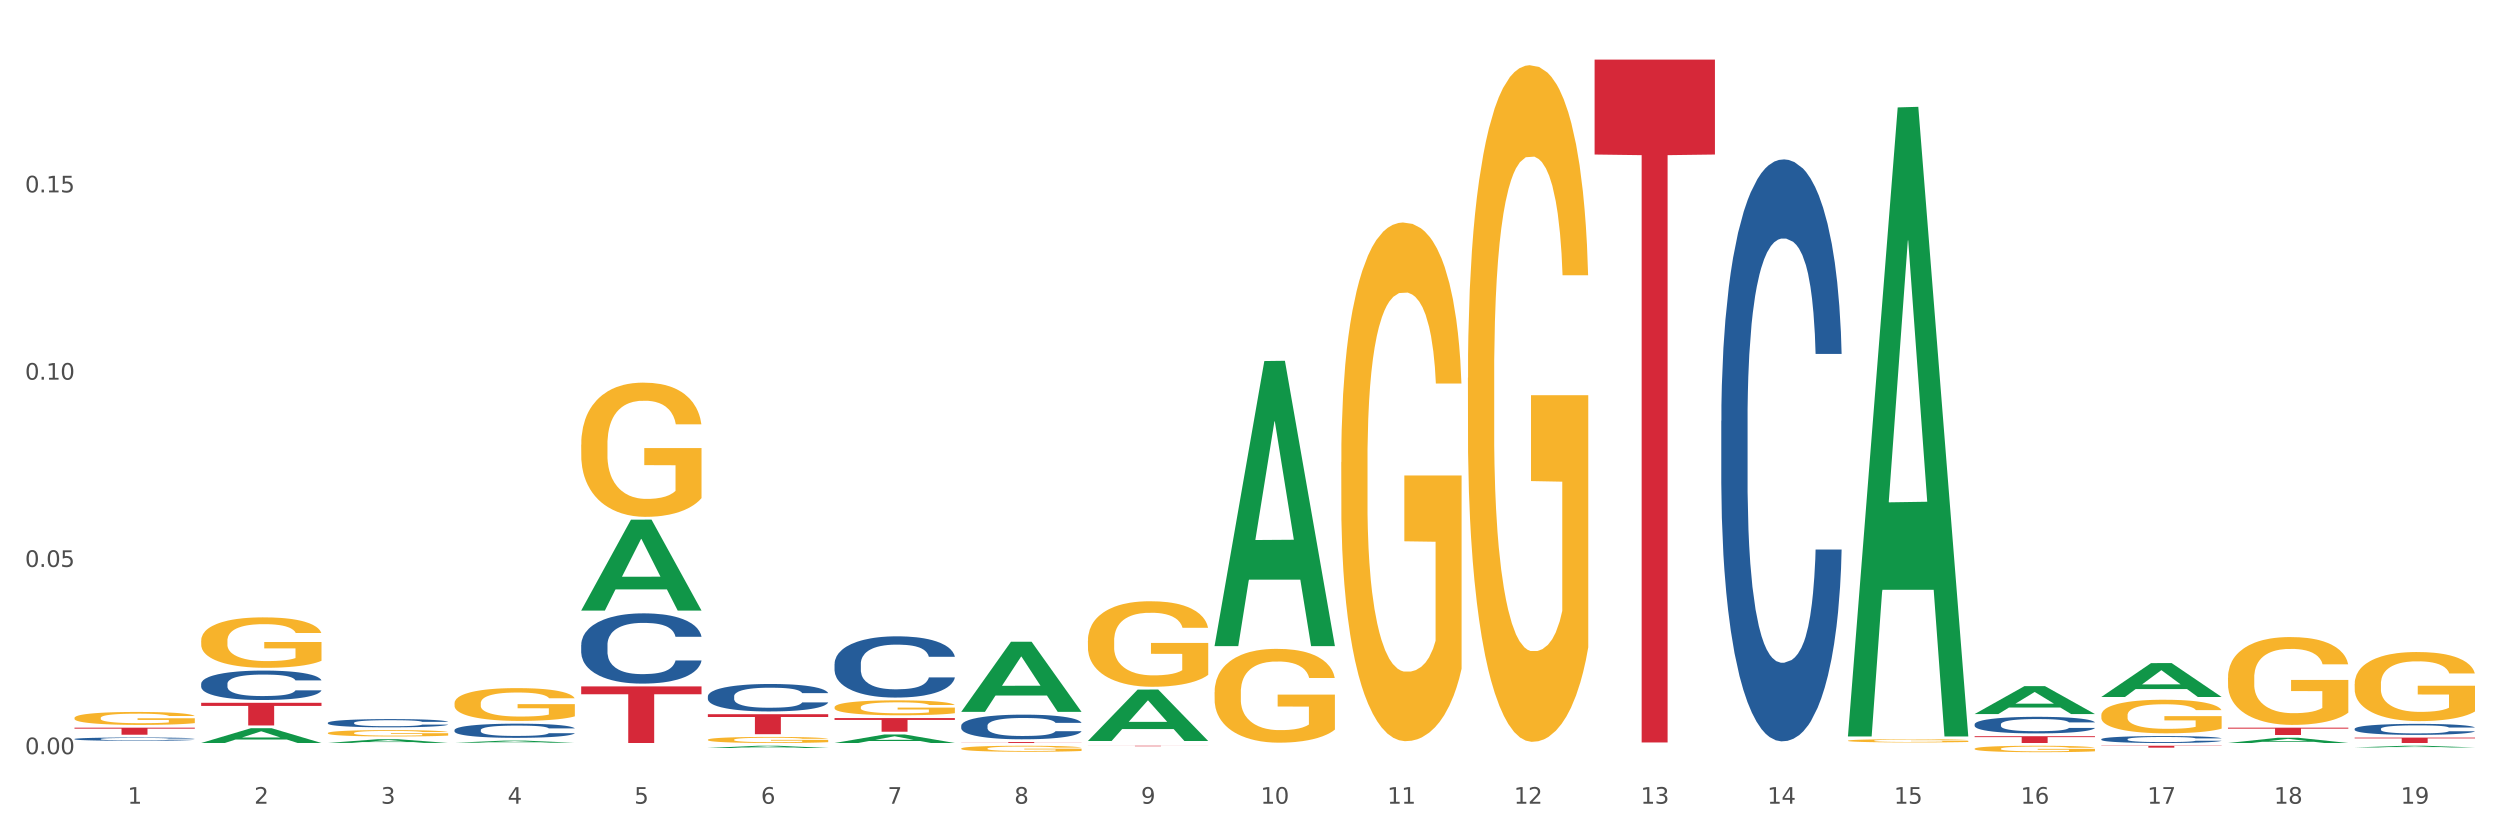 <?xml version="1.0" encoding="utf-8" standalone="no"?>
<!DOCTYPE svg PUBLIC "-//W3C//DTD SVG 1.1//EN"
  "http://www.w3.org/Graphics/SVG/1.1/DTD/svg11.dtd">
<svg xmlns:xlink="http://www.w3.org/1999/xlink" width="1080pt" height="360pt" viewBox="0 0 1080 360" xmlns="http://www.w3.org/2000/svg" version="1.1">
 <rect x="0" y="0" width="1080" height="360" fill="#333333" stroke="none"/>
 <defs>
  <style type="text/css">*{stroke-linejoin: round; stroke-linecap: butt}</style>
 </defs>
 <g id="figure_1">
  <g id="patch_1">
   <path d="M 0 360 
L 1080 360 
L 1080 0 
L 0 0 
z
" style="fill: #ffffff; stroke: #ffffff; stroke-linejoin: miter"/>
  </g>
  <g id="axes_1">
   <g id="matplotlib.axis_1">
    <g id="xtick_1">
     <g id="text_1">
      <!-- 1 -->
      <g style="fill: #4d4d4d" transform="translate(55.115 347.204) scale(0.096 -0.096)">
       <defs>
        <path id="DejaVuSans-31" d="M 794 531 
L 1825 531 
L 1825 4091 
L 703 3866 
L 703 4441 
L 1819 4666 
L 2450 4666 
L 2450 531 
L 3481 531 
L 3481 0 
L 794 0 
L 794 531 
z
" transform="scale(0.016)"/>
       </defs>
       <use xlink:href="#DejaVuSans-31"/>
      </g>
     </g>
    </g>
    <g id="xtick_2">
     <g id="text_2">
      <!-- 2 -->
      <g style="fill: #4d4d4d" transform="translate(109.839 347.204) scale(0.096 -0.096)">
       <defs>
        <path id="DejaVuSans-32" d="M 1228 531 
L 3431 531 
L 3431 0 
L 469 0 
L 469 531 
Q 828 903 1448 1529 
Q 2069 2156 2228 2338 
Q 2531 2678 2651 2914 
Q 2772 3150 2772 3378 
Q 2772 3750 2511 3984 
Q 2250 4219 1831 4219 
Q 1534 4219 1204 4116 
Q 875 4013 500 3803 
L 500 4441 
Q 881 4594 1212 4672 
Q 1544 4750 1819 4750 
Q 2544 4750 2975 4387 
Q 3406 4025 3406 3419 
Q 3406 3131 3298 2873 
Q 3191 2616 2906 2266 
Q 2828 2175 2409 1742 
Q 1991 1309 1228 531 
z
" transform="scale(0.016)"/>
       </defs>
       <use xlink:href="#DejaVuSans-32"/>
      </g>
     </g>
    </g>
    <g id="xtick_3">
     <g id="text_3">
      <!-- 3 -->
      <g style="fill: #4d4d4d" transform="translate(164.564 347.204) scale(0.096 -0.096)">
       <defs>
        <path id="DejaVuSans-33" d="M 2597 2516 
Q 3050 2419 3304 2112 
Q 3559 1806 3559 1356 
Q 3559 666 3084 287 
Q 2609 -91 1734 -91 
Q 1441 -91 1130 -33 
Q 819 25 488 141 
L 488 750 
Q 750 597 1062 519 
Q 1375 441 1716 441 
Q 2309 441 2620 675 
Q 2931 909 2931 1356 
Q 2931 1769 2642 2001 
Q 2353 2234 1838 2234 
L 1294 2234 
L 1294 2753 
L 1863 2753 
Q 2328 2753 2575 2939 
Q 2822 3125 2822 3475 
Q 2822 3834 2567 4026 
Q 2313 4219 1838 4219 
Q 1578 4219 1281 4162 
Q 984 4106 628 3988 
L 628 4550 
Q 988 4650 1302 4700 
Q 1616 4750 1894 4750 
Q 2613 4750 3031 4423 
Q 3450 4097 3450 3541 
Q 3450 3153 3228 2886 
Q 3006 2619 2597 2516 
z
" transform="scale(0.016)"/>
       </defs>
       <use xlink:href="#DejaVuSans-33"/>
      </g>
     </g>
    </g>
    <g id="xtick_4">
     <g id="text_4">
      <!-- 4 -->
      <g style="fill: #4d4d4d" transform="translate(219.288 347.204) scale(0.096 -0.096)">
       <defs>
        <path id="DejaVuSans-34" d="M 2419 4116 
L 825 1625 
L 2419 1625 
L 2419 4116 
z
M 2253 4666 
L 3047 4666 
L 3047 1625 
L 3713 1625 
L 3713 1100 
L 3047 1100 
L 3047 0 
L 2419 0 
L 2419 1100 
L 313 1100 
L 313 1709 
L 2253 4666 
z
" transform="scale(0.016)"/>
       </defs>
       <use xlink:href="#DejaVuSans-34"/>
      </g>
     </g>
    </g>
    <g id="xtick_5">
     <g id="text_5">
      <!-- 5 -->
      <g style="fill: #4d4d4d" transform="translate(274.012 347.204) scale(0.096 -0.096)">
       <defs>
        <path id="DejaVuSans-35" d="M 691 4666 
L 3169 4666 
L 3169 4134 
L 1269 4134 
L 1269 2991 
Q 1406 3038 1543 3061 
Q 1681 3084 1819 3084 
Q 2600 3084 3056 2656 
Q 3513 2228 3513 1497 
Q 3513 744 3044 326 
Q 2575 -91 1722 -91 
Q 1428 -91 1123 -41 
Q 819 9 494 109 
L 494 744 
Q 775 591 1075 516 
Q 1375 441 1709 441 
Q 2250 441 2565 725 
Q 2881 1009 2881 1497 
Q 2881 1984 2565 2268 
Q 2250 2553 1709 2553 
Q 1456 2553 1204 2497 
Q 953 2441 691 2322 
L 691 4666 
z
" transform="scale(0.016)"/>
       </defs>
       <use xlink:href="#DejaVuSans-35"/>
      </g>
     </g>
    </g>
    <g id="xtick_6">
     <g id="text_6">
      <!-- 6 -->
      <g style="fill: #4d4d4d" transform="translate(328.736 347.204) scale(0.096 -0.096)">
       <defs>
        <path id="DejaVuSans-36" d="M 2113 2584 
Q 1688 2584 1439 2293 
Q 1191 2003 1191 1497 
Q 1191 994 1439 701 
Q 1688 409 2113 409 
Q 2538 409 2786 701 
Q 3034 994 3034 1497 
Q 3034 2003 2786 2293 
Q 2538 2584 2113 2584 
z
M 3366 4563 
L 3366 3988 
Q 3128 4100 2886 4159 
Q 2644 4219 2406 4219 
Q 1781 4219 1451 3797 
Q 1122 3375 1075 2522 
Q 1259 2794 1537 2939 
Q 1816 3084 2150 3084 
Q 2853 3084 3261 2657 
Q 3669 2231 3669 1497 
Q 3669 778 3244 343 
Q 2819 -91 2113 -91 
Q 1303 -91 875 529 
Q 447 1150 447 2328 
Q 447 3434 972 4092 
Q 1497 4750 2381 4750 
Q 2619 4750 2861 4703 
Q 3103 4656 3366 4563 
z
" transform="scale(0.016)"/>
       </defs>
       <use xlink:href="#DejaVuSans-36"/>
      </g>
     </g>
    </g>
    <g id="xtick_7">
     <g id="text_7">
      <!-- 7 -->
      <g style="fill: #4d4d4d" transform="translate(383.461 347.204) scale(0.096 -0.096)">
       <defs>
        <path id="DejaVuSans-37" d="M 525 4666 
L 3525 4666 
L 3525 4397 
L 1831 0 
L 1172 0 
L 2766 4134 
L 525 4134 
L 525 4666 
z
" transform="scale(0.016)"/>
       </defs>
       <use xlink:href="#DejaVuSans-37"/>
      </g>
     </g>
    </g>
    <g id="xtick_8">
     <g id="text_8">
      <!-- 8 -->
      <g style="fill: #4d4d4d" transform="translate(438.185 347.204) scale(0.096 -0.096)">
       <defs>
        <path id="DejaVuSans-38" d="M 2034 2216 
Q 1584 2216 1326 1975 
Q 1069 1734 1069 1313 
Q 1069 891 1326 650 
Q 1584 409 2034 409 
Q 2484 409 2743 651 
Q 3003 894 3003 1313 
Q 3003 1734 2745 1975 
Q 2488 2216 2034 2216 
z
M 1403 2484 
Q 997 2584 770 2862 
Q 544 3141 544 3541 
Q 544 4100 942 4425 
Q 1341 4750 2034 4750 
Q 2731 4750 3128 4425 
Q 3525 4100 3525 3541 
Q 3525 3141 3298 2862 
Q 3072 2584 2669 2484 
Q 3125 2378 3379 2068 
Q 3634 1759 3634 1313 
Q 3634 634 3220 271 
Q 2806 -91 2034 -91 
Q 1263 -91 848 271 
Q 434 634 434 1313 
Q 434 1759 690 2068 
Q 947 2378 1403 2484 
z
M 1172 3481 
Q 1172 3119 1398 2916 
Q 1625 2713 2034 2713 
Q 2441 2713 2670 2916 
Q 2900 3119 2900 3481 
Q 2900 3844 2670 4047 
Q 2441 4250 2034 4250 
Q 1625 4250 1398 4047 
Q 1172 3844 1172 3481 
z
" transform="scale(0.016)"/>
       </defs>
       <use xlink:href="#DejaVuSans-38"/>
      </g>
     </g>
    </g>
    <g id="xtick_9">
     <g id="text_9">
      <!-- 9 -->
      <g style="fill: #4d4d4d" transform="translate(492.909 347.204) scale(0.096 -0.096)">
       <defs>
        <path id="DejaVuSans-39" d="M 703 97 
L 703 672 
Q 941 559 1184 500 
Q 1428 441 1663 441 
Q 2288 441 2617 861 
Q 2947 1281 2994 2138 
Q 2813 1869 2534 1725 
Q 2256 1581 1919 1581 
Q 1219 1581 811 2004 
Q 403 2428 403 3163 
Q 403 3881 828 4315 
Q 1253 4750 1959 4750 
Q 2769 4750 3195 4129 
Q 3622 3509 3622 2328 
Q 3622 1225 3098 567 
Q 2575 -91 1691 -91 
Q 1453 -91 1209 -44 
Q 966 3 703 97 
z
M 1959 2075 
Q 2384 2075 2632 2365 
Q 2881 2656 2881 3163 
Q 2881 3666 2632 3958 
Q 2384 4250 1959 4250 
Q 1534 4250 1286 3958 
Q 1038 3666 1038 3163 
Q 1038 2656 1286 2365 
Q 1534 2075 1959 2075 
z
" transform="scale(0.016)"/>
       </defs>
       <use xlink:href="#DejaVuSans-39"/>
      </g>
     </g>
    </g>
    <g id="xtick_10">
     <g id="text_10">
      <!-- 10 -->
      <g style="fill: #4d4d4d" transform="translate(544.58 347.204) scale(0.096 -0.096)">
       <defs>
        <path id="DejaVuSans-30" d="M 2034 4250 
Q 1547 4250 1301 3770 
Q 1056 3291 1056 2328 
Q 1056 1369 1301 889 
Q 1547 409 2034 409 
Q 2525 409 2770 889 
Q 3016 1369 3016 2328 
Q 3016 3291 2770 3770 
Q 2525 4250 2034 4250 
z
M 2034 4750 
Q 2819 4750 3233 4129 
Q 3647 3509 3647 2328 
Q 3647 1150 3233 529 
Q 2819 -91 2034 -91 
Q 1250 -91 836 529 
Q 422 1150 422 2328 
Q 422 3509 836 4129 
Q 1250 4750 2034 4750 
z
" transform="scale(0.016)"/>
       </defs>
       <use xlink:href="#DejaVuSans-31"/>
       <use xlink:href="#DejaVuSans-30" transform="translate(63.623 0)"/>
      </g>
     </g>
    </g>
    <g id="xtick_11">
     <g id="text_11">
      <!-- 11 -->
      <g style="fill: #4d4d4d" transform="translate(599.304 347.204) scale(0.096 -0.096)">
       <use xlink:href="#DejaVuSans-31"/>
       <use xlink:href="#DejaVuSans-31" transform="translate(63.623 0)"/>
      </g>
     </g>
    </g>
    <g id="xtick_12">
     <g id="text_12">
      <!-- 12 -->
      <g style="fill: #4d4d4d" transform="translate(654.028 347.204) scale(0.096 -0.096)">
       <use xlink:href="#DejaVuSans-31"/>
       <use xlink:href="#DejaVuSans-32" transform="translate(63.623 0)"/>
      </g>
     </g>
    </g>
    <g id="xtick_13">
     <g id="text_13">
      <!-- 13 -->
      <g style="fill: #4d4d4d" transform="translate(708.752 347.204) scale(0.096 -0.096)">
       <use xlink:href="#DejaVuSans-31"/>
       <use xlink:href="#DejaVuSans-33" transform="translate(63.623 0)"/>
      </g>
     </g>
    </g>
    <g id="xtick_14">
     <g id="text_14">
      <!-- 14 -->
      <g style="fill: #4d4d4d" transform="translate(763.477 347.204) scale(0.096 -0.096)">
       <use xlink:href="#DejaVuSans-31"/>
       <use xlink:href="#DejaVuSans-34" transform="translate(63.623 0)"/>
      </g>
     </g>
    </g>
    <g id="xtick_15">
     <g id="text_15">
      <!-- 15 -->
      <g style="fill: #4d4d4d" transform="translate(818.201 347.204) scale(0.096 -0.096)">
       <use xlink:href="#DejaVuSans-31"/>
       <use xlink:href="#DejaVuSans-35" transform="translate(63.623 0)"/>
      </g>
     </g>
    </g>
    <g id="xtick_16">
     <g id="text_16">
      <!-- 16 -->
      <g style="fill: #4d4d4d" transform="translate(872.925 347.204) scale(0.096 -0.096)">
       <use xlink:href="#DejaVuSans-31"/>
       <use xlink:href="#DejaVuSans-36" transform="translate(63.623 0)"/>
      </g>
     </g>
    </g>
    <g id="xtick_17">
     <g id="text_17">
      <!-- 17 -->
      <g style="fill: #4d4d4d" transform="translate(927.649 347.204) scale(0.096 -0.096)">
       <use xlink:href="#DejaVuSans-31"/>
       <use xlink:href="#DejaVuSans-37" transform="translate(63.623 0)"/>
      </g>
     </g>
    </g>
    <g id="xtick_18">
     <g id="text_18">
      <!-- 18 -->
      <g style="fill: #4d4d4d" transform="translate(982.374 347.204) scale(0.096 -0.096)">
       <use xlink:href="#DejaVuSans-31"/>
       <use xlink:href="#DejaVuSans-38" transform="translate(63.623 0)"/>
      </g>
     </g>
    </g>
    <g id="xtick_19">
     <g id="text_19">
      <!-- 19 -->
      <g style="fill: #4d4d4d" transform="translate(1037.098 347.204) scale(0.096 -0.096)">
       <use xlink:href="#DejaVuSans-31"/>
       <use xlink:href="#DejaVuSans-39" transform="translate(63.623 0)"/>
      </g>
     </g>
    </g>
    <g id="xtick_20"/>
    <g id="xtick_21"/>
    <g id="xtick_22"/>
    <g id="xtick_23"/>
    <g id="xtick_24"/>
    <g id="xtick_25"/>
    <g id="xtick_26"/>
    <g id="xtick_27"/>
    <g id="xtick_28"/>
    <g id="xtick_29"/>
    <g id="xtick_30"/>
    <g id="xtick_31"/>
    <g id="xtick_32"/>
    <g id="xtick_33"/>
    <g id="xtick_34"/>
    <g id="xtick_35"/>
    <g id="xtick_36"/>
    <g id="xtick_37"/>
   </g>
   <g id="matplotlib.axis_2">
    <g id="ytick_1">
     <g id="text_20">
      <!-- 0.00 -->
      <g style="fill: #4d4d4d" transform="translate(10.8 325.811) scale(0.096 -0.096)">
       <defs>
        <path id="DejaVuSans-2e" d="M 684 794 
L 1344 794 
L 1344 0 
L 684 0 
L 684 794 
z
" transform="scale(0.016)"/>
       </defs>
       <use xlink:href="#DejaVuSans-30"/>
       <use xlink:href="#DejaVuSans-2e" transform="translate(63.623 0)"/>
       <use xlink:href="#DejaVuSans-30" transform="translate(95.41 0)"/>
       <use xlink:href="#DejaVuSans-30" transform="translate(159.033 0)"/>
      </g>
     </g>
    </g>
    <g id="ytick_2">
     <g id="text_21">
      <!-- 0.05 -->
      <g style="fill: #4d4d4d" transform="translate(10.8 244.913) scale(0.096 -0.096)">
       <use xlink:href="#DejaVuSans-30"/>
       <use xlink:href="#DejaVuSans-2e" transform="translate(63.623 0)"/>
       <use xlink:href="#DejaVuSans-30" transform="translate(95.41 0)"/>
       <use xlink:href="#DejaVuSans-35" transform="translate(159.033 0)"/>
      </g>
     </g>
    </g>
    <g id="ytick_3">
     <g id="text_22">
      <!-- 0.10 -->
      <g style="fill: #4d4d4d" transform="translate(10.8 164.016) scale(0.096 -0.096)">
       <use xlink:href="#DejaVuSans-30"/>
       <use xlink:href="#DejaVuSans-2e" transform="translate(63.623 0)"/>
       <use xlink:href="#DejaVuSans-31" transform="translate(95.41 0)"/>
       <use xlink:href="#DejaVuSans-30" transform="translate(159.033 0)"/>
      </g>
     </g>
    </g>
    <g id="ytick_4">
     <g id="text_23">
      <!-- 0.15 -->
      <g style="fill: #4d4d4d" transform="translate(10.8 83.118) scale(0.096 -0.096)">
       <use xlink:href="#DejaVuSans-30"/>
       <use xlink:href="#DejaVuSans-2e" transform="translate(63.623 0)"/>
       <use xlink:href="#DejaVuSans-31" transform="translate(95.41 0)"/>
       <use xlink:href="#DejaVuSans-35" transform="translate(159.033 0)"/>
      </g>
     </g>
    </g>
    <g id="ytick_5"/>
    <g id="ytick_6"/>
    <g id="ytick_7"/>
    <g id="ytick_8"/>
   </g>
   <g id="PolyCollection_1">
    <path d="M 86.899 320.966 
L 86.953 320.96 
L 108.391 314.582 
L 117.288 314.576 
L 138.887 320.978 
L 128.597 320.978 
L 123.934 319.487 
L 101.799 319.487 
L 101.638 319.511 
L 97.136 320.978 
L 86.899 320.978 
L 86.899 320.966 
L 104.586 318.598 
L 121.147 318.592 
L 112.947 315.941 
L 112.84 315.929 
L 112.733 315.947 
L 104.532 318.592 
L 104.586 318.598 
L 86.899 320.966 
z
" clip-path="url(#pb9b6500b50)" style="fill: #109648"/>
    <path d="M 853.039 318.025 
L 905.027 318.025 
L 905.027 318.435 
L 884.577 318.438 
L 884.577 320.978 
L 873.366 320.978 
L 873.366 318.438 
L 853.039 318.435 
L 853.039 318.027 
L 853.039 318.025 
z
" clip-path="url(#pb9b6500b50)" style="fill: #d62839"/>
    <path d="M 907.763 322.164 
L 959.751 322.164 
L 959.751 322.277 
L 939.301 322.278 
L 939.301 322.981 
L 928.09 322.981 
L 928.09 322.278 
L 907.763 322.277 
L 907.763 322.165 
L 907.763 322.164 
z
" clip-path="url(#pb9b6500b50)" style="fill: #d62839"/>
    <path d="M 962.488 314.351 
L 1014.476 314.351 
L 1014.476 314.792 
L 994.025 314.795 
L 994.025 317.525 
L 982.815 317.525 
L 982.815 314.795 
L 962.488 314.792 
L 962.488 314.354 
L 962.488 314.351 
z
" clip-path="url(#pb9b6500b50)" style="fill: #d62839"/>
    <path d="M 86.899 303.596 
L 138.887 303.596 
L 138.887 304.957 
L 118.437 304.966 
L 118.437 313.391 
L 107.226 313.391 
L 107.226 304.966 
L 86.899 304.957 
L 86.899 303.605 
L 86.899 303.596 
z
" clip-path="url(#pb9b6500b50)" style="fill: #d62839"/>
    <path d="M 32.175 314.351 
L 84.163 314.351 
L 84.163 314.776 
L 63.713 314.779 
L 63.713 317.411 
L 52.502 317.411 
L 52.502 314.779 
L 32.175 314.776 
L 32.175 314.354 
L 32.175 314.351 
z
" clip-path="url(#pb9b6500b50)" style="fill: #d62839"/>
    <path d="M 86.899 276.774 
L 86.961 276.754 
L 86.961 276.038 
L 87.083 275.42 
L 87.697 273.927 
L 88.618 272.693 
L 89.293 272.036 
L 89.968 271.498 
L 90.766 270.96 
L 91.748 270.403 
L 93.528 269.587 
L 94.633 269.169 
L 95.983 268.731 
L 98.439 268.093 
L 100.219 267.735 
L 102.06 267.436 
L 105.067 267.078 
L 107.032 266.919 
L 109.118 266.799 
L 111.635 266.72 
L 113.538 266.7 
L 117.712 266.759 
L 121.272 266.939 
L 122.99 267.078 
L 125.2 267.317 
L 126.366 267.476 
L 128.269 267.795 
L 130.233 268.213 
L 131.583 268.571 
L 133.609 269.248 
L 135.143 269.925 
L 136.555 270.761 
L 137.291 271.339 
L 137.844 271.876 
L 138.335 272.494 
L 138.826 273.469 
L 127.778 273.469 
L 127.348 272.772 
L 126.673 272.115 
L 125.691 271.478 
L 124.832 271.08 
L 123.358 270.582 
L 122.008 270.264 
L 120.596 270.025 
L 118.878 269.826 
L 117.527 269.726 
L 115.625 269.646 
L 111.881 269.666 
L 109.364 269.826 
L 107.645 270.025 
L 106.541 270.204 
L 105.559 270.403 
L 104.454 270.682 
L 103.165 271.1 
L 102.244 271.478 
L 101.323 271.956 
L 100.587 272.434 
L 99.912 272.991 
L 99.359 273.589 
L 98.93 274.206 
L 98.561 274.962 
L 98.254 276.217 
L 98.254 278.944 
L 98.377 279.562 
L 98.684 280.378 
L 99.052 280.995 
L 99.666 281.732 
L 100.219 282.23 
L 101.262 282.946 
L 102.428 283.544 
L 103.349 283.922 
L 104.27 284.24 
L 105.865 284.678 
L 107.645 285.037 
L 109.18 285.256 
L 111.267 285.455 
L 112.678 285.535 
L 113.906 285.574 
L 116.914 285.574 
L 119.062 285.515 
L 121.456 285.375 
L 123.297 285.196 
L 124.832 284.977 
L 126.55 284.619 
L 127.655 284.28 
L 127.655 280.119 
L 114.152 280.099 
L 114.152 277.332 
L 138.887 277.332 
L 138.887 285.455 
L 137.844 285.873 
L 136.678 286.251 
L 135.45 286.59 
L 133.609 287.008 
L 131.399 287.406 
L 129.435 287.685 
L 127.348 287.924 
L 124.893 288.143 
L 121.701 288.342 
L 119.737 288.422 
L 117.282 288.481 
L 114.397 288.501 
L 111.881 288.461 
L 109.425 288.362 
L 106.847 288.183 
L 104.331 287.924 
L 102.428 287.665 
L 100.525 287.346 
L 98.5 286.928 
L 96.904 286.53 
L 95.676 286.172 
L 94.326 285.714 
L 92.853 285.117 
L 91.748 284.579 
L 90.766 284.021 
L 89.723 283.305 
L 88.986 282.687 
L 88.25 281.911 
L 87.82 281.334 
L 87.329 280.438 
L 86.961 279.183 
L 86.899 276.774 
z
" clip-path="url(#pb9b6500b50)" style="fill: #f7b32b"/>
    <path d="M 962.488 292.748 
L 962.549 292.713 
L 962.549 291.465 
L 962.672 290.391 
L 963.286 287.791 
L 964.206 285.642 
L 964.881 284.498 
L 965.557 283.562 
L 966.355 282.626 
L 967.337 281.655 
L 969.117 280.234 
L 970.221 279.506 
L 971.572 278.743 
L 974.027 277.634 
L 975.807 277.01 
L 977.648 276.49 
L 980.656 275.866 
L 982.62 275.589 
L 984.707 275.381 
L 987.223 275.242 
L 989.126 275.208 
L 993.3 275.312 
L 996.86 275.624 
L 998.579 275.866 
L 1000.788 276.282 
L 1001.954 276.56 
L 1003.857 277.114 
L 1005.821 277.842 
L 1007.172 278.466 
L 1009.197 279.645 
L 1010.732 280.823 
L 1012.143 282.279 
L 1012.88 283.284 
L 1013.432 284.22 
L 1013.923 285.295 
L 1014.414 286.993 
L 1003.366 286.993 
L 1002.936 285.78 
L 1002.261 284.636 
L 1001.279 283.527 
L 1000.42 282.834 
L 998.947 281.967 
L 997.596 281.413 
L 996.185 280.997 
L 994.466 280.65 
L 993.116 280.477 
L 991.213 280.338 
L 987.469 280.373 
L 984.952 280.65 
L 983.234 280.997 
L 982.129 281.309 
L 981.147 281.655 
L 980.042 282.14 
L 978.753 282.868 
L 977.832 283.527 
L 976.912 284.359 
L 976.175 285.191 
L 975.5 286.162 
L 974.948 287.201 
L 974.518 288.276 
L 974.15 289.593 
L 973.843 291.777 
L 973.843 296.526 
L 973.966 297.601 
L 974.272 299.022 
L 974.641 300.097 
L 975.255 301.379 
L 975.807 302.246 
L 976.85 303.494 
L 978.017 304.534 
L 978.937 305.192 
L 979.858 305.747 
L 981.454 306.509 
L 983.234 307.133 
L 984.768 307.515 
L 986.855 307.861 
L 988.267 308 
L 989.494 308.069 
L 992.502 308.069 
L 994.65 307.965 
L 997.044 307.723 
L 998.885 307.411 
L 1000.42 307.029 
L 1002.139 306.405 
L 1003.243 305.816 
L 1003.243 298.571 
L 989.74 298.537 
L 989.74 293.718 
L 1014.476 293.718 
L 1014.476 307.861 
L 1013.432 308.589 
L 1012.266 309.248 
L 1011.038 309.837 
L 1009.197 310.565 
L 1006.987 311.258 
L 1005.023 311.744 
L 1002.936 312.16 
L 1000.481 312.541 
L 997.29 312.888 
L 995.325 313.026 
L 992.87 313.13 
L 989.985 313.165 
L 987.469 313.096 
L 985.014 312.922 
L 982.436 312.61 
L 979.919 312.16 
L 978.017 311.709 
L 976.114 311.154 
L 974.088 310.427 
L 972.492 309.733 
L 971.265 309.109 
L 969.915 308.312 
L 968.441 307.272 
L 967.337 306.336 
L 966.355 305.366 
L 965.311 304.118 
L 964.575 303.043 
L 963.838 301.691 
L 963.408 300.686 
L 962.917 299.126 
L 962.549 296.942 
L 962.488 292.748 
z
" clip-path="url(#pb9b6500b50)" style="fill: #f7b32b"/>
    <path d="M 32.175 310.15 
L 32.236 310.145 
L 32.236 309.96 
L 32.359 309.802 
L 32.973 309.418 
L 33.894 309.1 
L 34.569 308.931 
L 35.244 308.793 
L 36.042 308.655 
L 37.024 308.511 
L 38.804 308.302 
L 39.909 308.194 
L 41.259 308.081 
L 43.714 307.918 
L 45.494 307.825 
L 47.336 307.749 
L 50.343 307.656 
L 52.307 307.615 
L 54.394 307.585 
L 56.911 307.564 
L 58.814 307.559 
L 62.987 307.574 
L 66.547 307.621 
L 68.266 307.656 
L 70.476 307.718 
L 71.642 307.759 
L 73.544 307.841 
L 75.509 307.948 
L 76.859 308.04 
L 78.884 308.214 
L 80.419 308.389 
L 81.831 308.604 
L 82.567 308.752 
L 83.12 308.89 
L 83.611 309.049 
L 84.102 309.3 
L 73.053 309.3 
L 72.624 309.121 
L 71.949 308.952 
L 70.967 308.788 
L 70.107 308.686 
L 68.634 308.558 
L 67.284 308.476 
L 65.872 308.414 
L 64.153 308.363 
L 62.803 308.337 
L 60.9 308.317 
L 57.156 308.322 
L 54.64 308.363 
L 52.921 308.414 
L 51.816 308.46 
L 50.834 308.511 
L 49.729 308.583 
L 48.44 308.691 
L 47.52 308.788 
L 46.599 308.911 
L 45.863 309.034 
L 45.187 309.177 
L 44.635 309.331 
L 44.205 309.489 
L 43.837 309.684 
L 43.53 310.007 
L 43.53 310.708 
L 43.653 310.867 
L 43.96 311.077 
L 44.328 311.235 
L 44.942 311.425 
L 45.494 311.553 
L 46.538 311.737 
L 47.704 311.891 
L 48.625 311.988 
L 49.545 312.07 
L 51.141 312.183 
L 52.921 312.275 
L 54.456 312.331 
L 56.542 312.382 
L 57.954 312.403 
L 59.182 312.413 
L 62.189 312.413 
L 64.338 312.398 
L 66.731 312.362 
L 68.573 312.316 
L 70.107 312.259 
L 71.826 312.167 
L 72.931 312.08 
L 72.931 311.01 
L 59.427 311.005 
L 59.427 310.293 
L 84.163 310.293 
L 84.163 312.382 
L 83.12 312.49 
L 81.953 312.587 
L 80.726 312.674 
L 78.884 312.782 
L 76.675 312.884 
L 74.711 312.956 
L 72.624 313.017 
L 70.169 313.073 
L 66.977 313.125 
L 65.013 313.145 
L 62.558 313.16 
L 59.673 313.166 
L 57.156 313.155 
L 54.701 313.13 
L 52.123 313.084 
L 49.607 313.017 
L 47.704 312.951 
L 45.801 312.869 
L 43.776 312.761 
L 42.18 312.659 
L 40.952 312.567 
L 39.602 312.449 
L 38.129 312.295 
L 37.024 312.157 
L 36.042 312.014 
L 34.998 311.829 
L 34.262 311.671 
L 33.525 311.471 
L 33.096 311.322 
L 32.605 311.092 
L 32.236 310.769 
L 32.175 310.15 
z
" clip-path="url(#pb9b6500b50)" style="fill: #f7b32b"/>
    <path d="M 1017.212 318.655 
L 1069.2 318.655 
L 1069.2 318.978 
L 1048.75 318.98 
L 1048.75 320.978 
L 1037.539 320.978 
L 1037.539 318.98 
L 1017.212 318.978 
L 1017.212 318.657 
L 1017.212 318.655 
z
" clip-path="url(#pb9b6500b50)" style="fill: #d62839"/>
    <path d="M 688.866 25.759 
L 740.854 25.759 
L 740.854 66.754 
L 720.404 67.031 
L 720.404 320.755 
L 709.193 320.755 
L 709.193 67.031 
L 688.866 66.754 
L 688.866 26.036 
L 688.866 25.759 
z
" clip-path="url(#pb9b6500b50)" style="fill: #d62839"/>
    <path d="M 469.969 322.164 
L 521.957 322.164 
L 521.957 322.195 
L 501.507 322.196 
L 501.507 322.392 
L 490.296 322.392 
L 490.296 322.196 
L 469.969 322.195 
L 469.969 322.164 
L 469.969 322.164 
z
" clip-path="url(#pb9b6500b50)" style="fill: #d62839"/>
    <path d="M 415.245 320.565 
L 467.233 320.565 
L 467.233 320.623 
L 446.783 320.623 
L 446.783 320.978 
L 435.572 320.978 
L 435.572 320.623 
L 415.245 320.623 
L 415.245 320.566 
L 415.245 320.565 
z
" clip-path="url(#pb9b6500b50)" style="fill: #d62839"/>
    <path d="M 360.521 310.195 
L 412.509 310.195 
L 412.509 311.017 
L 392.058 311.022 
L 392.058 316.111 
L 380.848 316.111 
L 380.848 311.022 
L 360.521 311.017 
L 360.521 310.2 
L 360.521 310.195 
z
" clip-path="url(#pb9b6500b50)" style="fill: #d62839"/>
    <path d="M 305.796 308.53 
L 357.784 308.53 
L 357.784 309.73 
L 337.334 309.738 
L 337.334 317.163 
L 326.123 317.163 
L 326.123 309.738 
L 305.796 309.73 
L 305.796 308.538 
L 305.796 308.53 
z
" clip-path="url(#pb9b6500b50)" style="fill: #d62839"/>
    <path d="M 251.072 296.51 
L 303.06 296.51 
L 303.06 299.91 
L 282.61 299.933 
L 282.61 320.978 
L 271.399 320.978 
L 271.399 299.933 
L 251.072 299.91 
L 251.072 296.533 
L 251.072 296.51 
z
" clip-path="url(#pb9b6500b50)" style="fill: #d62839"/>
    <path d="M 1017.212 295.468 
L 1017.273 295.44 
L 1017.273 294.459 
L 1017.396 293.614 
L 1018.01 291.569 
L 1018.931 289.879 
L 1019.606 288.979 
L 1020.281 288.243 
L 1021.079 287.507 
L 1022.061 286.743 
L 1023.841 285.625 
L 1024.946 285.053 
L 1026.296 284.453 
L 1028.751 283.581 
L 1030.531 283.09 
L 1032.373 282.681 
L 1035.38 282.19 
L 1037.344 281.972 
L 1039.431 281.809 
L 1041.948 281.7 
L 1043.85 281.672 
L 1048.024 281.754 
L 1051.584 281.999 
L 1053.303 282.19 
L 1055.512 282.517 
L 1056.679 282.736 
L 1058.581 283.172 
L 1060.546 283.744 
L 1061.896 284.235 
L 1063.921 285.162 
L 1065.456 286.089 
L 1066.868 287.234 
L 1067.604 288.025 
L 1068.157 288.761 
L 1068.648 289.606 
L 1069.139 290.942 
L 1058.09 290.942 
L 1057.661 289.988 
L 1056.986 289.088 
L 1056.004 288.215 
L 1055.144 287.67 
L 1053.671 286.989 
L 1052.321 286.552 
L 1050.909 286.225 
L 1049.19 285.953 
L 1047.84 285.816 
L 1045.937 285.707 
L 1042.193 285.735 
L 1039.677 285.953 
L 1037.958 286.225 
L 1036.853 286.471 
L 1035.871 286.743 
L 1034.766 287.125 
L 1033.477 287.697 
L 1032.557 288.215 
L 1031.636 288.87 
L 1030.899 289.524 
L 1030.224 290.288 
L 1029.672 291.105 
L 1029.242 291.951 
L 1028.874 292.987 
L 1028.567 294.704 
L 1028.567 298.439 
L 1028.69 299.284 
L 1028.997 300.402 
L 1029.365 301.247 
L 1029.979 302.256 
L 1030.531 302.938 
L 1031.575 303.919 
L 1032.741 304.737 
L 1033.662 305.255 
L 1034.582 305.691 
L 1036.178 306.291 
L 1037.958 306.782 
L 1039.493 307.082 
L 1041.579 307.354 
L 1042.991 307.463 
L 1044.219 307.518 
L 1047.226 307.518 
L 1049.375 307.436 
L 1051.768 307.245 
L 1053.61 307 
L 1055.144 306.7 
L 1056.863 306.209 
L 1057.968 305.746 
L 1057.968 300.048 
L 1044.464 300.021 
L 1044.464 296.231 
L 1069.2 296.231 
L 1069.2 307.354 
L 1068.157 307.927 
L 1066.99 308.445 
L 1065.763 308.908 
L 1063.921 309.481 
L 1061.712 310.026 
L 1059.748 310.408 
L 1057.661 310.735 
L 1055.206 311.035 
L 1052.014 311.308 
L 1050.05 311.417 
L 1047.595 311.498 
L 1044.71 311.526 
L 1042.193 311.471 
L 1039.738 311.335 
L 1037.16 311.09 
L 1034.644 310.735 
L 1032.741 310.381 
L 1030.838 309.944 
L 1028.813 309.372 
L 1027.217 308.827 
L 1025.989 308.336 
L 1024.639 307.709 
L 1023.166 306.891 
L 1022.061 306.155 
L 1021.079 305.391 
L 1020.035 304.41 
L 1019.299 303.565 
L 1018.562 302.502 
L 1018.133 301.711 
L 1017.642 300.484 
L 1017.273 298.766 
L 1017.212 295.468 
z
" clip-path="url(#pb9b6500b50)" style="fill: #f7b32b"/>
    <path d="M 469.969 276.815 
L 470.031 276.781 
L 470.031 275.566 
L 470.153 274.519 
L 470.767 271.987 
L 471.688 269.894 
L 472.363 268.78 
L 473.038 267.869 
L 473.836 266.957 
L 474.818 266.012 
L 476.598 264.628 
L 477.703 263.919 
L 479.053 263.176 
L 481.508 262.096 
L 483.288 261.489 
L 485.13 260.982 
L 488.137 260.375 
L 490.102 260.104 
L 492.188 259.902 
L 494.705 259.767 
L 496.608 259.733 
L 500.781 259.834 
L 504.341 260.138 
L 506.06 260.375 
L 508.27 260.78 
L 509.436 261.05 
L 511.339 261.59 
L 513.303 262.299 
L 514.653 262.906 
L 516.679 264.054 
L 518.213 265.202 
L 519.625 266.62 
L 520.361 267.599 
L 520.914 268.51 
L 521.405 269.557 
L 521.896 271.211 
L 510.848 271.211 
L 510.418 270.029 
L 509.743 268.915 
L 508.761 267.835 
L 507.901 267.16 
L 506.428 266.316 
L 505.078 265.776 
L 503.666 265.371 
L 501.948 265.033 
L 500.597 264.864 
L 498.695 264.729 
L 494.95 264.763 
L 492.434 265.033 
L 490.715 265.371 
L 489.61 265.674 
L 488.628 266.012 
L 487.524 266.485 
L 486.235 267.194 
L 485.314 267.835 
L 484.393 268.645 
L 483.657 269.455 
L 482.982 270.401 
L 482.429 271.413 
L 481.999 272.46 
L 481.631 273.743 
L 481.324 275.869 
L 481.324 280.494 
L 481.447 281.541 
L 481.754 282.925 
L 482.122 283.971 
L 482.736 285.22 
L 483.288 286.064 
L 484.332 287.279 
L 485.498 288.292 
L 486.419 288.934 
L 487.339 289.474 
L 488.935 290.216 
L 490.715 290.824 
L 492.25 291.195 
L 494.337 291.533 
L 495.748 291.668 
L 496.976 291.735 
L 499.984 291.735 
L 502.132 291.634 
L 504.526 291.398 
L 506.367 291.094 
L 507.901 290.723 
L 509.62 290.115 
L 510.725 289.541 
L 510.725 282.486 
L 497.221 282.452 
L 497.221 277.76 
L 521.957 277.76 
L 521.957 291.533 
L 520.914 292.242 
L 519.748 292.883 
L 518.52 293.457 
L 516.679 294.166 
L 514.469 294.841 
L 512.505 295.314 
L 510.418 295.719 
L 507.963 296.09 
L 504.771 296.428 
L 502.807 296.563 
L 500.352 296.664 
L 497.467 296.698 
L 494.95 296.63 
L 492.495 296.462 
L 489.917 296.158 
L 487.401 295.719 
L 485.498 295.28 
L 483.595 294.74 
L 481.57 294.031 
L 479.974 293.356 
L 478.746 292.748 
L 477.396 291.972 
L 475.923 290.959 
L 474.818 290.048 
L 473.836 289.102 
L 472.793 287.887 
L 472.056 286.841 
L 471.32 285.524 
L 470.89 284.545 
L 470.399 283.026 
L 470.031 280.899 
L 469.969 276.815 
z
" clip-path="url(#pb9b6500b50)" style="fill: #f7b32b"/>
    <path d="M 360.521 305.531 
L 360.582 305.525 
L 360.582 305.312 
L 360.705 305.129 
L 361.319 304.686 
L 362.239 304.32 
L 362.914 304.125 
L 363.59 303.966 
L 364.388 303.806 
L 365.37 303.641 
L 367.15 303.399 
L 368.254 303.275 
L 369.605 303.145 
L 372.06 302.956 
L 373.84 302.85 
L 375.681 302.761 
L 378.689 302.655 
L 380.653 302.608 
L 382.74 302.572 
L 385.256 302.549 
L 387.159 302.543 
L 391.333 302.56 
L 394.893 302.614 
L 396.612 302.655 
L 398.821 302.726 
L 399.987 302.773 
L 401.89 302.867 
L 403.854 302.992 
L 405.205 303.098 
L 407.23 303.299 
L 408.765 303.499 
L 410.176 303.747 
L 410.913 303.919 
L 411.465 304.078 
L 411.956 304.261 
L 412.447 304.55 
L 401.399 304.55 
L 400.969 304.344 
L 400.294 304.149 
L 399.312 303.96 
L 398.453 303.842 
L 396.98 303.694 
L 395.629 303.6 
L 394.218 303.529 
L 392.499 303.47 
L 391.149 303.44 
L 389.246 303.417 
L 385.502 303.423 
L 382.985 303.47 
L 381.267 303.529 
L 380.162 303.582 
L 379.18 303.641 
L 378.075 303.724 
L 376.786 303.848 
L 375.865 303.96 
L 374.945 304.102 
L 374.208 304.243 
L 373.533 304.409 
L 372.981 304.586 
L 372.551 304.769 
L 372.183 304.993 
L 371.876 305.365 
L 371.876 306.174 
L 371.999 306.357 
L 372.305 306.6 
L 372.674 306.783 
L 373.287 307.001 
L 373.84 307.149 
L 374.883 307.361 
L 376.05 307.539 
L 376.97 307.651 
L 377.891 307.745 
L 379.487 307.875 
L 381.267 307.981 
L 382.801 308.046 
L 384.888 308.105 
L 386.3 308.129 
L 387.527 308.141 
L 390.535 308.141 
L 392.683 308.123 
L 395.077 308.082 
L 396.918 308.029 
L 398.453 307.964 
L 400.172 307.857 
L 401.276 307.757 
L 401.276 306.523 
L 387.773 306.517 
L 387.773 305.696 
L 412.509 305.696 
L 412.509 308.105 
L 411.465 308.229 
L 410.299 308.342 
L 409.071 308.442 
L 407.23 308.566 
L 405.02 308.684 
L 403.056 308.767 
L 400.969 308.838 
L 398.514 308.903 
L 395.323 308.962 
L 393.358 308.985 
L 390.903 309.003 
L 388.018 309.009 
L 385.502 308.997 
L 383.047 308.968 
L 380.469 308.914 
L 377.952 308.838 
L 376.05 308.761 
L 374.147 308.666 
L 372.121 308.542 
L 370.525 308.424 
L 369.298 308.318 
L 367.948 308.182 
L 366.474 308.005 
L 365.37 307.846 
L 364.388 307.68 
L 363.344 307.468 
L 362.608 307.285 
L 361.871 307.054 
L 361.441 306.883 
L 360.95 306.617 
L 360.582 306.245 
L 360.521 305.531 
z
" clip-path="url(#pb9b6500b50)" style="fill: #f7b32b"/>
    <path d="M 907.763 308.99 
L 907.825 308.976 
L 907.825 308.499 
L 907.948 308.089 
L 908.561 307.095 
L 909.482 306.274 
L 910.157 305.837 
L 910.832 305.479 
L 911.63 305.121 
L 912.612 304.75 
L 914.392 304.207 
L 915.497 303.929 
L 916.847 303.638 
L 919.303 303.214 
L 921.083 302.975 
L 922.924 302.777 
L 925.932 302.538 
L 927.896 302.432 
L 929.983 302.353 
L 932.499 302.3 
L 934.402 302.286 
L 938.576 302.326 
L 942.136 302.445 
L 943.854 302.538 
L 946.064 302.697 
L 947.23 302.803 
L 949.133 303.015 
L 951.097 303.293 
L 952.447 303.532 
L 954.473 303.982 
L 956.007 304.433 
L 957.419 304.989 
L 958.156 305.373 
L 958.708 305.731 
L 959.199 306.141 
L 959.69 306.791 
L 948.642 306.791 
L 948.212 306.327 
L 947.537 305.89 
L 946.555 305.466 
L 945.696 305.201 
L 944.223 304.87 
L 942.872 304.658 
L 941.46 304.499 
L 939.742 304.366 
L 938.392 304.3 
L 936.489 304.247 
L 932.745 304.26 
L 930.228 304.366 
L 928.51 304.499 
L 927.405 304.618 
L 926.423 304.75 
L 925.318 304.936 
L 924.029 305.214 
L 923.108 305.466 
L 922.187 305.784 
L 921.451 306.102 
L 920.776 306.473 
L 920.223 306.87 
L 919.794 307.281 
L 919.425 307.784 
L 919.119 308.619 
L 919.119 310.434 
L 919.241 310.844 
L 919.548 311.387 
L 919.916 311.798 
L 920.53 312.288 
L 921.083 312.619 
L 922.126 313.096 
L 923.292 313.494 
L 924.213 313.745 
L 925.134 313.957 
L 926.73 314.249 
L 928.51 314.487 
L 930.044 314.633 
L 932.131 314.765 
L 933.543 314.818 
L 934.77 314.845 
L 937.778 314.845 
L 939.926 314.805 
L 942.32 314.712 
L 944.161 314.593 
L 945.696 314.448 
L 947.414 314.209 
L 948.519 313.984 
L 948.519 311.215 
L 935.016 311.202 
L 935.016 309.361 
L 959.751 309.361 
L 959.751 314.765 
L 958.708 315.044 
L 957.542 315.295 
L 956.314 315.521 
L 954.473 315.799 
L 952.263 316.064 
L 950.299 316.249 
L 948.212 316.408 
L 945.757 316.554 
L 942.565 316.686 
L 940.601 316.739 
L 938.146 316.779 
L 935.261 316.792 
L 932.745 316.766 
L 930.29 316.7 
L 927.712 316.58 
L 925.195 316.408 
L 923.292 316.236 
L 921.39 316.024 
L 919.364 315.746 
L 917.768 315.481 
L 916.541 315.242 
L 915.19 314.938 
L 913.717 314.54 
L 912.612 314.183 
L 911.63 313.812 
L 910.587 313.335 
L 909.85 312.924 
L 909.114 312.407 
L 908.684 312.023 
L 908.193 311.427 
L 907.825 310.593 
L 907.763 308.99 
z
" clip-path="url(#pb9b6500b50)" style="fill: #f7b32b"/>
    <path d="M 798.315 319.976 
L 798.376 319.975 
L 798.376 319.929 
L 798.499 319.89 
L 799.113 319.794 
L 800.033 319.715 
L 800.709 319.673 
L 801.384 319.638 
L 802.182 319.604 
L 803.164 319.568 
L 804.944 319.516 
L 806.049 319.489 
L 807.399 319.461 
L 809.854 319.42 
L 811.634 319.397 
L 813.475 319.378 
L 816.483 319.355 
L 818.447 319.345 
L 820.534 319.337 
L 823.051 319.332 
L 824.953 319.331 
L 829.127 319.335 
L 832.687 319.346 
L 834.406 319.355 
L 836.615 319.37 
L 837.782 319.38 
L 839.684 319.401 
L 841.648 319.428 
L 842.999 319.451 
L 845.024 319.494 
L 846.559 319.537 
L 847.97 319.591 
L 848.707 319.628 
L 849.259 319.662 
L 849.75 319.702 
L 850.242 319.765 
L 839.193 319.765 
L 838.764 319.72 
L 838.088 319.678 
L 837.106 319.637 
L 836.247 319.611 
L 834.774 319.58 
L 833.424 319.559 
L 832.012 319.544 
L 830.293 319.531 
L 828.943 319.525 
L 827.04 319.52 
L 823.296 319.521 
L 820.78 319.531 
L 819.061 319.544 
L 817.956 319.555 
L 816.974 319.568 
L 815.869 319.586 
L 814.58 319.613 
L 813.66 319.637 
L 812.739 319.668 
L 812.002 319.698 
L 811.327 319.734 
L 810.775 319.772 
L 810.345 319.812 
L 809.977 319.86 
L 809.67 319.941 
L 809.67 320.115 
L 809.793 320.155 
L 810.1 320.207 
L 810.468 320.247 
L 811.082 320.294 
L 811.634 320.326 
L 812.678 320.372 
L 813.844 320.41 
L 814.764 320.435 
L 815.685 320.455 
L 817.281 320.483 
L 819.061 320.506 
L 820.595 320.52 
L 822.682 320.533 
L 824.094 320.538 
L 825.322 320.54 
L 828.329 320.54 
L 830.477 320.537 
L 832.871 320.528 
L 834.713 320.516 
L 836.247 320.502 
L 837.966 320.479 
L 839.071 320.457 
L 839.071 320.191 
L 825.567 320.19 
L 825.567 320.012 
L 850.303 320.012 
L 850.303 320.533 
L 849.259 320.56 
L 848.093 320.584 
L 846.866 320.605 
L 845.024 320.632 
L 842.815 320.658 
L 840.851 320.676 
L 838.764 320.691 
L 836.308 320.705 
L 833.117 320.718 
L 831.153 320.723 
L 828.697 320.727 
L 825.813 320.728 
L 823.296 320.725 
L 820.841 320.719 
L 818.263 320.708 
L 815.746 320.691 
L 813.844 320.674 
L 811.941 320.654 
L 809.915 320.627 
L 808.32 320.602 
L 807.092 320.579 
L 805.742 320.549 
L 804.269 320.511 
L 803.164 320.477 
L 802.182 320.441 
L 801.138 320.395 
L 800.402 320.355 
L 799.665 320.306 
L 799.236 320.269 
L 798.744 320.211 
L 798.376 320.131 
L 798.315 319.976 
z
" clip-path="url(#pb9b6500b50)" style="fill: #f7b32b"/>
    <path d="M 634.142 163.239 
L 634.203 162.972 
L 634.203 153.362 
L 634.326 145.086 
L 634.94 125.064 
L 635.861 108.512 
L 636.536 99.702 
L 637.211 92.494 
L 638.009 85.286 
L 638.991 77.811 
L 640.771 66.865 
L 641.876 61.259 
L 643.226 55.386 
L 645.681 46.843 
L 647.461 42.037 
L 649.303 38.033 
L 652.31 33.228 
L 654.274 31.092 
L 656.361 29.49 
L 658.878 28.422 
L 660.781 28.155 
L 664.954 28.956 
L 668.514 31.359 
L 670.233 33.228 
L 672.443 36.431 
L 673.609 38.567 
L 675.512 42.838 
L 677.476 48.445 
L 678.826 53.25 
L 680.851 62.327 
L 682.386 71.404 
L 683.798 82.616 
L 684.534 90.358 
L 685.087 97.566 
L 685.578 105.842 
L 686.069 118.923 
L 675.02 118.923 
L 674.591 109.58 
L 673.916 100.77 
L 672.934 92.227 
L 672.074 86.888 
L 670.601 80.213 
L 669.251 75.942 
L 667.839 72.738 
L 666.121 70.069 
L 664.77 68.734 
L 662.867 67.666 
L 659.123 67.933 
L 656.607 70.069 
L 654.888 72.738 
L 653.783 75.141 
L 652.801 77.811 
L 651.696 81.548 
L 650.407 87.155 
L 649.487 92.227 
L 648.566 98.634 
L 647.83 105.041 
L 647.154 112.516 
L 646.602 120.525 
L 646.172 128.801 
L 645.804 138.946 
L 645.497 155.764 
L 645.497 192.339 
L 645.62 200.615 
L 645.927 211.56 
L 646.295 219.836 
L 646.909 229.714 
L 647.461 236.388 
L 648.505 245.999 
L 649.671 254.007 
L 650.592 259.08 
L 651.512 263.351 
L 653.108 269.224 
L 654.888 274.03 
L 656.423 276.966 
L 658.51 279.636 
L 659.921 280.704 
L 661.149 281.238 
L 664.156 281.238 
L 666.305 280.437 
L 668.698 278.568 
L 670.54 276.166 
L 672.074 273.229 
L 673.793 268.424 
L 674.898 263.885 
L 674.898 208.09 
L 661.394 207.823 
L 661.394 170.714 
L 686.13 170.714 
L 686.13 279.636 
L 685.087 285.242 
L 683.92 290.315 
L 682.693 294.853 
L 680.851 300.459 
L 678.642 305.799 
L 676.678 309.536 
L 674.591 312.74 
L 672.136 315.676 
L 668.944 318.346 
L 666.98 319.414 
L 664.525 320.215 
L 661.64 320.482 
L 659.123 319.948 
L 656.668 318.613 
L 654.09 316.21 
L 651.574 312.74 
L 649.671 309.269 
L 647.768 304.998 
L 645.743 299.391 
L 644.147 294.052 
L 642.919 289.247 
L 641.569 283.107 
L 640.096 275.098 
L 638.991 267.89 
L 638.009 260.415 
L 636.965 250.804 
L 636.229 242.528 
L 635.492 232.116 
L 635.063 224.374 
L 634.572 212.361 
L 634.203 195.542 
L 634.142 163.239 
z
" clip-path="url(#pb9b6500b50)" style="fill: #f7b32b"/>
    <path d="M 579.418 199.661 
L 579.479 199.456 
L 579.479 192.089 
L 579.602 185.745 
L 580.216 170.397 
L 581.136 157.71 
L 581.812 150.956 
L 582.487 145.431 
L 583.285 139.906 
L 584.267 134.176 
L 586.047 125.785 
L 587.152 121.488 
L 588.502 116.986 
L 590.957 110.437 
L 592.737 106.754 
L 594.578 103.684 
L 597.586 100.001 
L 599.55 98.363 
L 601.637 97.136 
L 604.154 96.317 
L 606.056 96.112 
L 610.23 96.726 
L 613.79 98.568 
L 615.509 100.001 
L 617.718 102.456 
L 618.884 104.093 
L 620.787 107.368 
L 622.751 111.665 
L 624.102 115.349 
L 626.127 122.306 
L 627.662 129.264 
L 629.073 137.859 
L 629.81 143.794 
L 630.362 149.319 
L 630.853 155.663 
L 631.344 165.691 
L 620.296 165.691 
L 619.867 158.528 
L 619.191 151.775 
L 618.209 145.226 
L 617.35 141.134 
L 615.877 136.017 
L 614.527 132.743 
L 613.115 130.288 
L 611.396 128.241 
L 610.046 127.218 
L 608.143 126.399 
L 604.399 126.604 
L 601.882 128.241 
L 600.164 130.288 
L 599.059 132.129 
L 598.077 134.176 
L 596.972 137.041 
L 595.683 141.338 
L 594.763 145.226 
L 593.842 150.138 
L 593.105 155.049 
L 592.43 160.779 
L 591.878 166.918 
L 591.448 173.262 
L 591.08 181.039 
L 590.773 193.931 
L 590.773 221.967 
L 590.896 228.311 
L 591.203 236.701 
L 591.571 243.045 
L 592.185 250.617 
L 592.737 255.733 
L 593.78 263.1 
L 594.947 269.239 
L 595.867 273.127 
L 596.788 276.402 
L 598.384 280.904 
L 600.164 284.587 
L 601.698 286.838 
L 603.785 288.885 
L 605.197 289.703 
L 606.425 290.113 
L 609.432 290.113 
L 611.58 289.499 
L 613.974 288.066 
L 615.816 286.225 
L 617.35 283.973 
L 619.069 280.29 
L 620.173 276.811 
L 620.173 234.041 
L 606.67 233.836 
L 606.67 205.391 
L 631.406 205.391 
L 631.406 288.885 
L 630.362 293.182 
L 629.196 297.071 
L 627.969 300.549 
L 626.127 304.847 
L 623.918 308.94 
L 621.953 311.805 
L 619.867 314.26 
L 617.411 316.512 
L 614.22 318.558 
L 612.256 319.376 
L 609.8 319.99 
L 606.916 320.195 
L 604.399 319.786 
L 601.944 318.763 
L 599.366 316.921 
L 596.849 314.26 
L 594.947 311.6 
L 593.044 308.326 
L 591.018 304.028 
L 589.423 299.936 
L 588.195 296.252 
L 586.845 291.545 
L 585.372 285.406 
L 584.267 279.881 
L 583.285 274.151 
L 582.241 266.784 
L 581.505 260.44 
L 580.768 252.459 
L 580.338 246.524 
L 579.847 237.315 
L 579.479 224.423 
L 579.418 199.661 
z
" clip-path="url(#pb9b6500b50)" style="fill: #f7b32b"/>
    <path d="M 853.039 323.451 
L 853.1 323.449 
L 853.1 323.357 
L 853.223 323.278 
L 853.837 323.087 
L 854.758 322.93 
L 855.433 322.846 
L 856.108 322.777 
L 856.906 322.708 
L 857.888 322.637 
L 859.668 322.533 
L 860.773 322.479 
L 862.123 322.423 
L 864.578 322.342 
L 866.358 322.296 
L 868.2 322.258 
L 871.207 322.212 
L 873.171 322.192 
L 875.258 322.177 
L 877.775 322.166 
L 879.678 322.164 
L 883.851 322.171 
L 887.411 322.194 
L 889.13 322.212 
L 891.34 322.243 
L 892.506 322.263 
L 894.409 322.304 
L 896.373 322.357 
L 897.723 322.403 
L 899.749 322.489 
L 901.283 322.576 
L 902.695 322.683 
L 903.431 322.757 
L 903.984 322.825 
L 904.475 322.904 
L 904.966 323.029 
L 893.918 323.029 
L 893.488 322.94 
L 892.813 322.856 
L 891.831 322.774 
L 890.971 322.723 
L 889.498 322.66 
L 888.148 322.619 
L 886.736 322.589 
L 885.018 322.563 
L 883.667 322.55 
L 881.765 322.54 
L 878.02 322.543 
L 875.504 322.563 
L 873.785 322.589 
L 872.68 322.612 
L 871.698 322.637 
L 870.594 322.673 
L 869.305 322.726 
L 868.384 322.774 
L 867.463 322.835 
L 866.727 322.896 
L 866.051 322.968 
L 865.499 323.044 
L 865.069 323.123 
L 864.701 323.22 
L 864.394 323.38 
L 864.394 323.728 
L 864.517 323.807 
L 864.824 323.912 
L 865.192 323.99 
L 865.806 324.085 
L 866.358 324.148 
L 867.402 324.24 
L 868.568 324.316 
L 869.489 324.364 
L 870.409 324.405 
L 872.005 324.461 
L 873.785 324.507 
L 875.32 324.535 
L 877.407 324.56 
L 878.818 324.57 
L 880.046 324.576 
L 883.053 324.576 
L 885.202 324.568 
L 887.596 324.55 
L 889.437 324.527 
L 890.971 324.499 
L 892.69 324.453 
L 893.795 324.41 
L 893.795 323.878 
L 880.291 323.876 
L 880.291 323.522 
L 905.027 323.522 
L 905.027 324.56 
L 903.984 324.614 
L 902.818 324.662 
L 901.59 324.705 
L 899.749 324.759 
L 897.539 324.81 
L 895.575 324.845 
L 893.488 324.876 
L 891.033 324.904 
L 887.841 324.929 
L 885.877 324.939 
L 883.422 324.947 
L 880.537 324.95 
L 878.02 324.944 
L 875.565 324.932 
L 872.987 324.909 
L 870.471 324.876 
L 868.568 324.843 
L 866.665 324.802 
L 864.64 324.749 
L 863.044 324.698 
L 861.816 324.652 
L 860.466 324.593 
L 858.993 324.517 
L 857.888 324.448 
L 856.906 324.377 
L 855.863 324.286 
L 855.126 324.207 
L 854.389 324.107 
L 853.96 324.034 
L 853.469 323.919 
L 853.1 323.759 
L 853.039 323.451 
z
" clip-path="url(#pb9b6500b50)" style="fill: #f7b32b"/>
    <path d="M 524.693 299.037 
L 524.755 299 
L 524.755 297.667 
L 524.878 296.519 
L 525.491 293.743 
L 526.412 291.448 
L 527.087 290.226 
L 527.762 289.226 
L 528.56 288.227 
L 529.542 287.19 
L 531.322 285.673 
L 532.427 284.895 
L 533.778 284.081 
L 536.233 282.896 
L 538.013 282.23 
L 539.854 281.674 
L 542.862 281.008 
L 544.826 280.712 
L 546.913 280.49 
L 549.429 280.342 
L 551.332 280.305 
L 555.506 280.416 
L 559.066 280.749 
L 560.784 281.008 
L 562.994 281.452 
L 564.16 281.749 
L 566.063 282.341 
L 568.027 283.118 
L 569.377 283.785 
L 571.403 285.043 
L 572.937 286.302 
L 574.349 287.857 
L 575.086 288.93 
L 575.638 289.93 
L 576.129 291.077 
L 576.62 292.891 
L 565.572 292.891 
L 565.142 291.596 
L 564.467 290.374 
L 563.485 289.189 
L 562.626 288.449 
L 561.153 287.524 
L 559.802 286.931 
L 558.391 286.487 
L 556.672 286.117 
L 555.322 285.932 
L 553.419 285.784 
L 549.675 285.821 
L 547.158 286.117 
L 545.44 286.487 
L 544.335 286.82 
L 543.353 287.19 
L 542.248 287.709 
L 540.959 288.486 
L 540.038 289.189 
L 539.118 290.078 
L 538.381 290.966 
L 537.706 292.003 
L 537.153 293.113 
L 536.724 294.261 
L 536.355 295.668 
L 536.049 298 
L 536.049 303.072 
L 536.171 304.219 
L 536.478 305.737 
L 536.847 306.885 
L 537.46 308.254 
L 538.013 309.18 
L 539.056 310.512 
L 540.222 311.623 
L 541.143 312.326 
L 542.064 312.919 
L 543.66 313.733 
L 545.44 314.4 
L 546.974 314.807 
L 549.061 315.177 
L 550.473 315.325 
L 551.7 315.399 
L 554.708 315.399 
L 556.856 315.288 
L 559.25 315.029 
L 561.091 314.696 
L 562.626 314.288 
L 564.344 313.622 
L 565.449 312.993 
L 565.449 305.256 
L 551.946 305.219 
L 551.946 300.073 
L 576.682 300.073 
L 576.682 315.177 
L 575.638 315.954 
L 574.472 316.658 
L 573.244 317.287 
L 571.403 318.064 
L 569.193 318.805 
L 567.229 319.323 
L 565.142 319.767 
L 562.687 320.175 
L 559.495 320.545 
L 557.531 320.693 
L 555.076 320.804 
L 552.191 320.841 
L 549.675 320.767 
L 547.22 320.582 
L 544.642 320.249 
L 542.125 319.767 
L 540.222 319.286 
L 538.32 318.694 
L 536.294 317.916 
L 534.698 317.176 
L 533.471 316.51 
L 532.12 315.658 
L 530.647 314.548 
L 529.542 313.548 
L 528.56 312.512 
L 527.517 311.179 
L 526.78 310.031 
L 526.044 308.587 
L 525.614 307.514 
L 525.123 305.848 
L 524.755 303.516 
L 524.693 299.037 
z
" clip-path="url(#pb9b6500b50)" style="fill: #f7b32b"/>
    <path d="M 251.072 192.091 
L 251.133 192.038 
L 251.133 190.131 
L 251.256 188.489 
L 251.87 184.517 
L 252.791 181.234 
L 253.466 179.486 
L 254.141 178.056 
L 254.939 176.626 
L 255.921 175.144 
L 257.701 172.972 
L 258.806 171.86 
L 260.156 170.695 
L 262.611 169 
L 264.391 168.047 
L 266.233 167.253 
L 269.24 166.299 
L 271.204 165.876 
L 273.291 165.558 
L 275.808 165.346 
L 277.711 165.293 
L 281.884 165.452 
L 285.444 165.929 
L 287.163 166.299 
L 289.373 166.935 
L 290.539 167.359 
L 292.442 168.206 
L 294.406 169.318 
L 295.756 170.271 
L 297.782 172.072 
L 299.316 173.873 
L 300.728 176.097 
L 301.464 177.633 
L 302.017 179.063 
L 302.508 180.704 
L 302.999 183.299 
L 291.951 183.299 
L 291.521 181.446 
L 290.846 179.698 
L 289.864 178.003 
L 289.004 176.944 
L 287.531 175.62 
L 286.181 174.773 
L 284.769 174.137 
L 283.051 173.608 
L 281.7 173.343 
L 279.797 173.131 
L 276.053 173.184 
L 273.537 173.608 
L 271.818 174.137 
L 270.713 174.614 
L 269.731 175.144 
L 268.627 175.885 
L 267.338 176.997 
L 266.417 178.003 
L 265.496 179.274 
L 264.76 180.545 
L 264.084 182.028 
L 263.532 183.617 
L 263.102 185.259 
L 262.734 187.271 
L 262.427 190.608 
L 262.427 197.863 
L 262.55 199.505 
L 262.857 201.676 
L 263.225 203.318 
L 263.839 205.278 
L 264.391 206.602 
L 265.435 208.508 
L 266.601 210.097 
L 267.522 211.103 
L 268.442 211.951 
L 270.038 213.116 
L 271.818 214.069 
L 273.353 214.652 
L 275.44 215.181 
L 276.851 215.393 
L 278.079 215.499 
L 281.086 215.499 
L 283.235 215.34 
L 285.629 214.969 
L 287.47 214.493 
L 289.004 213.91 
L 290.723 212.957 
L 291.828 212.056 
L 291.828 200.988 
L 278.324 200.935 
L 278.324 193.574 
L 303.06 193.574 
L 303.06 215.181 
L 302.017 216.293 
L 300.851 217.3 
L 299.623 218.2 
L 297.782 219.312 
L 295.572 220.371 
L 293.608 221.113 
L 291.521 221.748 
L 289.066 222.331 
L 285.874 222.86 
L 283.91 223.072 
L 281.455 223.231 
L 278.57 223.284 
L 276.053 223.178 
L 273.598 222.913 
L 271.02 222.437 
L 268.504 221.748 
L 266.601 221.06 
L 264.698 220.212 
L 262.673 219.1 
L 261.077 218.041 
L 259.849 217.088 
L 258.499 215.87 
L 257.026 214.281 
L 255.921 212.851 
L 254.939 211.368 
L 253.896 209.461 
L 253.159 207.82 
L 252.422 205.754 
L 251.993 204.218 
L 251.502 201.835 
L 251.133 198.499 
L 251.072 192.091 
z
" clip-path="url(#pb9b6500b50)" style="fill: #f7b32b"/>
    <path d="M 196.348 303.813 
L 196.409 303.8 
L 196.409 303.334 
L 196.532 302.933 
L 197.146 301.962 
L 198.066 301.159 
L 198.742 300.732 
L 199.417 300.382 
L 200.215 300.033 
L 201.197 299.67 
L 202.977 299.139 
L 204.082 298.867 
L 205.432 298.582 
L 207.887 298.168 
L 209.667 297.935 
L 211.508 297.741 
L 214.516 297.508 
L 216.48 297.404 
L 218.567 297.326 
L 221.084 297.275 
L 222.986 297.262 
L 227.16 297.3 
L 230.72 297.417 
L 232.439 297.508 
L 234.648 297.663 
L 235.815 297.767 
L 237.717 297.974 
L 239.681 298.246 
L 241.032 298.479 
L 243.057 298.919 
L 244.592 299.359 
L 246.003 299.903 
L 246.74 300.279 
L 247.292 300.628 
L 247.783 301.03 
L 248.275 301.664 
L 237.226 301.664 
L 236.797 301.211 
L 236.121 300.784 
L 235.139 300.369 
L 234.28 300.11 
L 232.807 299.787 
L 231.457 299.579 
L 230.045 299.424 
L 228.326 299.294 
L 226.976 299.23 
L 225.073 299.178 
L 221.329 299.191 
L 218.813 299.294 
L 217.094 299.424 
L 215.989 299.541 
L 215.007 299.67 
L 213.902 299.851 
L 212.613 300.123 
L 211.693 300.369 
L 210.772 300.68 
L 210.035 300.991 
L 209.36 301.353 
L 208.808 301.742 
L 208.378 302.143 
L 208.01 302.635 
L 207.703 303.451 
L 207.703 305.225 
L 207.826 305.626 
L 208.133 306.157 
L 208.501 306.558 
L 209.115 307.038 
L 209.667 307.361 
L 210.711 307.827 
L 211.877 308.216 
L 212.797 308.462 
L 213.718 308.669 
L 215.314 308.954 
L 217.094 309.187 
L 218.628 309.329 
L 220.715 309.459 
L 222.127 309.511 
L 223.355 309.537 
L 226.362 309.537 
L 228.51 309.498 
L 230.904 309.407 
L 232.746 309.29 
L 234.28 309.148 
L 235.999 308.915 
L 237.104 308.695 
L 237.104 305.989 
L 223.6 305.976 
L 223.6 304.176 
L 248.336 304.176 
L 248.336 309.459 
L 247.292 309.731 
L 246.126 309.977 
L 244.899 310.197 
L 243.057 310.469 
L 240.848 310.728 
L 238.884 310.909 
L 236.797 311.064 
L 234.341 311.207 
L 231.15 311.336 
L 229.186 311.388 
L 226.73 311.427 
L 223.846 311.44 
L 221.329 311.414 
L 218.874 311.349 
L 216.296 311.233 
L 213.779 311.064 
L 211.877 310.896 
L 209.974 310.689 
L 207.948 310.417 
L 206.353 310.158 
L 205.125 309.925 
L 203.775 309.627 
L 202.302 309.239 
L 201.197 308.889 
L 200.215 308.527 
L 199.171 308.06 
L 198.435 307.659 
L 197.698 307.154 
L 197.269 306.779 
L 196.777 306.196 
L 196.409 305.38 
L 196.348 303.813 
z
" clip-path="url(#pb9b6500b50)" style="fill: #f7b32b"/>
    <path d="M 415.245 323.369 
L 415.306 323.367 
L 415.306 323.281 
L 415.429 323.207 
L 416.043 323.029 
L 416.964 322.881 
L 417.639 322.802 
L 418.314 322.738 
L 419.112 322.674 
L 420.094 322.607 
L 421.874 322.509 
L 422.979 322.459 
L 424.329 322.407 
L 426.784 322.331 
L 428.564 322.288 
L 430.406 322.252 
L 433.413 322.209 
L 435.377 322.19 
L 437.464 322.176 
L 439.981 322.166 
L 441.883 322.164 
L 446.057 322.171 
L 449.617 322.192 
L 451.336 322.209 
L 453.545 322.238 
L 454.712 322.257 
L 456.614 322.295 
L 458.579 322.345 
L 459.929 322.388 
L 461.954 322.469 
L 463.489 322.55 
L 464.901 322.65 
L 465.637 322.719 
L 466.19 322.783 
L 466.681 322.857 
L 467.172 322.974 
L 456.123 322.974 
L 455.694 322.89 
L 455.019 322.812 
L 454.036 322.736 
L 453.177 322.688 
L 451.704 322.628 
L 450.354 322.59 
L 448.942 322.562 
L 447.223 322.538 
L 445.873 322.526 
L 443.97 322.516 
L 440.226 322.519 
L 437.71 322.538 
L 435.991 322.562 
L 434.886 322.583 
L 433.904 322.607 
L 432.799 322.64 
L 431.51 322.69 
L 430.59 322.736 
L 429.669 322.793 
L 428.932 322.85 
L 428.257 322.917 
L 427.705 322.988 
L 427.275 323.062 
L 426.907 323.152 
L 426.6 323.303 
L 426.6 323.629 
L 426.723 323.703 
L 427.03 323.8 
L 427.398 323.874 
L 428.012 323.962 
L 428.564 324.022 
L 429.608 324.108 
L 430.774 324.179 
L 431.695 324.224 
L 432.615 324.263 
L 434.211 324.315 
L 435.991 324.358 
L 437.526 324.384 
L 439.612 324.408 
L 441.024 324.417 
L 442.252 324.422 
L 445.259 324.422 
L 447.408 324.415 
L 449.801 324.398 
L 451.643 324.377 
L 453.177 324.351 
L 454.896 324.308 
L 456.001 324.267 
L 456.001 323.769 
L 442.497 323.767 
L 442.497 323.436 
L 467.233 323.436 
L 467.233 324.408 
L 466.19 324.458 
L 465.023 324.503 
L 463.796 324.544 
L 461.954 324.594 
L 459.745 324.641 
L 457.781 324.675 
L 455.694 324.703 
L 453.239 324.73 
L 450.047 324.753 
L 448.083 324.763 
L 445.628 324.77 
L 442.743 324.772 
L 440.226 324.768 
L 437.771 324.756 
L 435.193 324.734 
L 432.677 324.703 
L 430.774 324.672 
L 428.871 324.634 
L 426.846 324.584 
L 425.25 324.537 
L 424.022 324.494 
L 422.672 324.439 
L 421.199 324.367 
L 420.094 324.303 
L 419.112 324.236 
L 418.068 324.151 
L 417.332 324.077 
L 416.595 323.984 
L 416.166 323.915 
L 415.675 323.808 
L 415.306 323.657 
L 415.245 323.369 
z
" clip-path="url(#pb9b6500b50)" style="fill: #f7b32b"/>
    <path d="M 305.796 319.564 
L 305.858 319.561 
L 305.858 319.475 
L 305.981 319.4 
L 306.594 319.22 
L 307.515 319.071 
L 308.19 318.992 
L 308.865 318.927 
L 309.663 318.863 
L 310.645 318.795 
L 312.425 318.697 
L 313.53 318.646 
L 314.88 318.594 
L 317.336 318.517 
L 319.116 318.474 
L 320.957 318.438 
L 323.965 318.394 
L 325.929 318.375 
L 328.016 318.361 
L 330.532 318.351 
L 332.435 318.349 
L 336.609 318.356 
L 340.169 318.377 
L 341.887 318.394 
L 344.097 318.423 
L 345.263 318.442 
L 347.166 318.481 
L 349.13 318.531 
L 350.48 318.574 
L 352.506 318.656 
L 354.04 318.738 
L 355.452 318.839 
L 356.189 318.908 
L 356.741 318.973 
L 357.232 319.047 
L 357.723 319.165 
L 346.675 319.165 
L 346.245 319.081 
L 345.57 319.002 
L 344.588 318.925 
L 343.729 318.877 
L 342.256 318.817 
L 340.905 318.779 
L 339.493 318.75 
L 337.775 318.726 
L 336.425 318.714 
L 334.522 318.704 
L 330.778 318.706 
L 328.261 318.726 
L 326.542 318.75 
L 325.438 318.771 
L 324.456 318.795 
L 323.351 318.829 
L 322.062 318.879 
L 321.141 318.925 
L 320.22 318.983 
L 319.484 319.04 
L 318.809 319.107 
L 318.256 319.18 
L 317.827 319.254 
L 317.458 319.345 
L 317.151 319.497 
L 317.151 319.826 
L 317.274 319.9 
L 317.581 319.998 
L 317.949 320.073 
L 318.563 320.162 
L 319.116 320.222 
L 320.159 320.308 
L 321.325 320.38 
L 322.246 320.426 
L 323.167 320.464 
L 324.762 320.517 
L 326.542 320.56 
L 328.077 320.587 
L 330.164 320.611 
L 331.576 320.62 
L 332.803 320.625 
L 335.811 320.625 
L 337.959 320.618 
L 340.353 320.601 
L 342.194 320.58 
L 343.729 320.553 
L 345.447 320.51 
L 346.552 320.469 
L 346.552 319.967 
L 333.049 319.965 
L 333.049 319.631 
L 357.784 319.631 
L 357.784 320.611 
L 356.741 320.661 
L 355.575 320.707 
L 354.347 320.748 
L 352.506 320.798 
L 350.296 320.846 
L 348.332 320.88 
L 346.245 320.909 
L 343.79 320.935 
L 340.598 320.959 
L 338.634 320.969 
L 336.179 320.976 
L 333.294 320.978 
L 330.778 320.973 
L 328.322 320.961 
L 325.745 320.94 
L 323.228 320.909 
L 321.325 320.877 
L 319.423 320.839 
L 317.397 320.788 
L 315.801 320.74 
L 314.574 320.697 
L 313.223 320.642 
L 311.75 320.57 
L 310.645 320.505 
L 309.663 320.438 
L 308.62 320.351 
L 307.883 320.277 
L 307.147 320.183 
L 306.717 320.114 
L 306.226 320.006 
L 305.858 319.854 
L 305.796 319.564 
z
" clip-path="url(#pb9b6500b50)" style="fill: #f7b32b"/>
    <path d="M 141.624 316.673 
L 141.685 316.67 
L 141.685 316.58 
L 141.808 316.502 
L 142.421 316.313 
L 143.342 316.157 
L 144.017 316.074 
L 144.693 316.006 
L 145.49 315.938 
L 146.472 315.867 
L 148.252 315.764 
L 149.357 315.711 
L 150.708 315.656 
L 153.163 315.575 
L 154.943 315.53 
L 156.784 315.492 
L 159.792 315.447 
L 161.756 315.426 
L 163.843 315.411 
L 166.359 315.401 
L 168.262 315.399 
L 172.436 315.406 
L 175.996 315.429 
L 177.714 315.447 
L 179.924 315.477 
L 181.09 315.497 
L 182.993 315.537 
L 184.957 315.59 
L 186.308 315.635 
L 188.333 315.721 
L 189.867 315.807 
L 191.279 315.912 
L 192.016 315.985 
L 192.568 316.053 
L 193.059 316.131 
L 193.55 316.255 
L 182.502 316.255 
L 182.072 316.167 
L 181.397 316.084 
L 180.415 316.003 
L 179.556 315.953 
L 178.083 315.89 
L 176.732 315.849 
L 175.321 315.819 
L 173.602 315.794 
L 172.252 315.781 
L 170.349 315.771 
L 166.605 315.774 
L 164.088 315.794 
L 162.37 315.819 
L 161.265 315.842 
L 160.283 315.867 
L 159.178 315.902 
L 157.889 315.955 
L 156.968 316.003 
L 156.048 316.063 
L 155.311 316.124 
L 154.636 316.194 
L 154.083 316.27 
L 153.654 316.348 
L 153.286 316.444 
L 152.979 316.602 
L 152.979 316.947 
L 153.101 317.025 
L 153.408 317.129 
L 153.777 317.207 
L 154.39 317.3 
L 154.943 317.363 
L 155.986 317.453 
L 157.152 317.529 
L 158.073 317.577 
L 158.994 317.617 
L 160.59 317.672 
L 162.37 317.718 
L 163.904 317.746 
L 165.991 317.771 
L 167.403 317.781 
L 168.63 317.786 
L 171.638 317.786 
L 173.786 317.778 
L 176.18 317.761 
L 178.021 317.738 
L 179.556 317.71 
L 181.274 317.665 
L 182.379 317.622 
L 182.379 317.096 
L 168.876 317.093 
L 168.876 316.743 
L 193.612 316.743 
L 193.612 317.771 
L 192.568 317.824 
L 191.402 317.871 
L 190.174 317.914 
L 188.333 317.967 
L 186.123 318.017 
L 184.159 318.053 
L 182.072 318.083 
L 179.617 318.111 
L 176.425 318.136 
L 174.461 318.146 
L 172.006 318.153 
L 169.121 318.156 
L 166.605 318.151 
L 164.15 318.138 
L 161.572 318.116 
L 159.055 318.083 
L 157.152 318.05 
L 155.25 318.01 
L 153.224 317.957 
L 151.628 317.907 
L 150.401 317.861 
L 149.05 317.803 
L 147.577 317.728 
L 146.472 317.66 
L 145.49 317.589 
L 144.447 317.499 
L 143.71 317.421 
L 142.974 317.322 
L 142.544 317.249 
L 142.053 317.136 
L 141.685 316.978 
L 141.624 316.673 
z
" clip-path="url(#pb9b6500b50)" style="fill: #f7b32b"/>
    <path d="M 1017.212 314.849 
L 1017.273 314.845 
L 1017.273 314.723 
L 1017.458 314.558 
L 1018.134 314.254 
L 1018.994 314.024 
L 1020.469 313.754 
L 1021.268 313.641 
L 1022.312 313.515 
L 1024.463 313.311 
L 1026.921 313.137 
L 1028.642 313.042 
L 1029.932 312.981 
L 1032.821 312.872 
L 1034.48 312.824 
L 1036.2 312.785 
L 1037.675 312.759 
L 1040.133 312.729 
L 1042.1 312.716 
L 1044.374 312.711 
L 1046.279 312.716 
L 1048.798 312.733 
L 1052.485 312.785 
L 1053.899 312.816 
L 1055.804 312.868 
L 1057.77 312.937 
L 1059.368 313.007 
L 1061.211 313.107 
L 1063.116 313.237 
L 1064.96 313.402 
L 1066.25 313.554 
L 1067.295 313.715 
L 1068.217 313.911 
L 1068.893 314.124 
L 1069.2 314.302 
L 1057.954 314.302 
L 1057.647 314.141 
L 1057.033 313.967 
L 1056.418 313.85 
L 1055.742 313.754 
L 1054.697 313.646 
L 1053.776 313.576 
L 1052.239 313.494 
L 1050.826 313.441 
L 1049.658 313.411 
L 1048.245 313.385 
L 1045.234 313.359 
L 1043.083 313.359 
L 1041.731 313.368 
L 1040.072 313.389 
L 1038.659 313.42 
L 1036.999 313.472 
L 1035.709 313.528 
L 1034.418 313.602 
L 1033.681 313.654 
L 1032.575 313.75 
L 1031.837 313.828 
L 1030.854 313.963 
L 1030.301 314.058 
L 1029.318 314.306 
L 1028.888 314.489 
L 1028.703 314.615 
L 1028.58 314.754 
L 1028.58 315.432 
L 1028.949 315.736 
L 1029.256 315.866 
L 1029.748 316.014 
L 1030.67 316.205 
L 1032.022 316.392 
L 1033.435 316.527 
L 1034.603 316.609 
L 1035.709 316.67 
L 1036.815 316.718 
L 1038.167 316.761 
L 1039.273 316.787 
L 1040.932 316.814 
L 1042.899 316.827 
L 1044.435 316.827 
L 1047.569 316.805 
L 1048.982 316.783 
L 1050.334 316.753 
L 1051.809 316.705 
L 1052.977 316.653 
L 1053.653 316.614 
L 1054.759 316.531 
L 1055.619 316.444 
L 1056.357 316.344 
L 1056.848 316.257 
L 1057.401 316.127 
L 1057.831 315.979 
L 1057.954 315.901 
L 1069.2 315.901 
L 1068.954 316.057 
L 1068.524 316.209 
L 1067.664 316.414 
L 1066.988 316.531 
L 1065.943 316.674 
L 1064.837 316.796 
L 1063.301 316.931 
L 1061.887 317.031 
L 1060.412 317.118 
L 1058.815 317.196 
L 1055.926 317.305 
L 1054.882 317.335 
L 1052.67 317.387 
L 1050.949 317.418 
L 1048.429 317.448 
L 1045.848 317.465 
L 1043.145 317.47 
L 1040.748 317.461 
L 1038.105 317.435 
L 1036.446 317.409 
L 1034.603 317.37 
L 1032.452 317.309 
L 1030.424 317.235 
L 1028.519 317.148 
L 1026.737 317.048 
L 1025.078 316.935 
L 1022.927 316.748 
L 1021.329 316.566 
L 1020.162 316.396 
L 1019.363 316.253 
L 1018.564 316.07 
L 1018.134 315.944 
L 1017.458 315.64 
L 1017.212 315.358 
L 1017.212 314.849 
z
" clip-path="url(#pb9b6500b50)" style="fill: #255c99"/>
    <path d="M 907.763 319.326 
L 907.825 319.323 
L 907.825 319.247 
L 908.009 319.142 
L 908.685 318.951 
L 909.545 318.805 
L 911.02 318.636 
L 911.819 318.564 
L 912.864 318.485 
L 915.015 318.356 
L 917.473 318.246 
L 919.193 318.186 
L 920.484 318.148 
L 923.372 318.079 
L 925.031 318.049 
L 926.752 318.025 
L 928.227 318.008 
L 930.685 317.989 
L 932.651 317.981 
L 934.925 317.978 
L 936.83 317.981 
L 939.35 317.992 
L 943.037 318.025 
L 944.45 318.044 
L 946.355 318.077 
L 948.321 318.12 
L 949.919 318.164 
L 951.763 318.227 
L 953.668 318.309 
L 955.511 318.414 
L 956.802 318.509 
L 957.846 318.611 
L 958.768 318.734 
L 959.444 318.868 
L 959.751 318.981 
L 948.506 318.981 
L 948.199 318.879 
L 947.584 318.77 
L 946.97 318.696 
L 946.294 318.636 
L 945.249 318.567 
L 944.327 318.523 
L 942.791 318.471 
L 941.377 318.438 
L 940.21 318.419 
L 938.796 318.403 
L 935.785 318.386 
L 933.635 318.386 
L 932.283 318.392 
L 930.623 318.405 
L 929.21 318.425 
L 927.551 318.457 
L 926.26 318.493 
L 924.97 318.54 
L 924.232 318.573 
L 923.126 318.633 
L 922.389 318.682 
L 921.406 318.767 
L 920.853 318.827 
L 919.869 318.983 
L 919.439 319.099 
L 919.255 319.178 
L 919.132 319.266 
L 919.132 319.693 
L 919.501 319.885 
L 919.808 319.967 
L 920.3 320.06 
L 921.221 320.181 
L 922.573 320.299 
L 923.987 320.384 
L 925.154 320.436 
L 926.26 320.474 
L 927.366 320.504 
L 928.718 320.532 
L 929.825 320.548 
L 931.484 320.564 
L 933.45 320.573 
L 934.986 320.573 
L 938.12 320.559 
L 939.534 320.545 
L 940.886 320.526 
L 942.361 320.496 
L 943.528 320.463 
L 944.204 320.438 
L 945.31 320.386 
L 946.171 320.332 
L 946.908 320.269 
L 947.4 320.214 
L 947.953 320.132 
L 948.383 320.038 
L 948.506 319.989 
L 959.751 319.989 
L 959.506 320.088 
L 959.075 320.184 
L 958.215 320.312 
L 957.539 320.386 
L 956.495 320.477 
L 955.388 320.553 
L 953.852 320.638 
L 952.439 320.701 
L 950.964 320.756 
L 949.366 320.806 
L 946.478 320.874 
L 945.433 320.893 
L 943.221 320.926 
L 941.5 320.945 
L 938.981 320.964 
L 936.4 320.975 
L 933.696 320.978 
L 931.299 320.973 
L 928.657 320.956 
L 926.998 320.94 
L 925.154 320.915 
L 923.003 320.877 
L 920.975 320.83 
L 919.07 320.775 
L 917.288 320.712 
L 915.629 320.641 
L 913.478 320.523 
L 911.881 320.408 
L 910.713 320.301 
L 909.914 320.211 
L 909.115 320.096 
L 908.685 320.016 
L 908.009 319.825 
L 907.763 319.647 
L 907.763 319.326 
z
" clip-path="url(#pb9b6500b50)" style="fill: #255c99"/>
    <path d="M 743.591 181.821 
L 743.652 181.592 
L 743.652 175.163 
L 743.836 166.438 
L 744.512 150.366 
L 745.373 138.198 
L 746.848 123.963 
L 747.646 117.993 
L 748.691 111.335 
L 750.842 100.544 
L 753.3 91.36 
L 755.021 86.309 
L 756.311 83.094 
L 759.199 77.354 
L 760.858 74.829 
L 762.579 72.762 
L 764.054 71.385 
L 766.512 69.778 
L 768.478 69.089 
L 770.752 68.859 
L 772.657 69.089 
L 775.177 70.007 
L 778.864 72.762 
L 780.277 74.37 
L 782.182 77.125 
L 784.149 80.798 
L 785.746 84.472 
L 787.59 89.753 
L 789.495 96.641 
L 791.338 105.365 
L 792.629 113.401 
L 793.674 121.896 
L 794.595 132.228 
L 795.271 143.478 
L 795.579 152.892 
L 784.333 152.892 
L 784.026 144.397 
L 783.411 135.213 
L 782.797 129.014 
L 782.121 123.963 
L 781.076 118.223 
L 780.154 114.549 
L 778.618 110.187 
L 777.205 107.432 
L 776.037 105.824 
L 774.624 104.447 
L 771.613 103.069 
L 769.462 103.069 
L 768.11 103.528 
L 766.451 104.676 
L 765.037 106.284 
L 763.378 109.039 
L 762.088 112.024 
L 760.797 115.927 
L 760.06 118.682 
L 758.953 123.733 
L 758.216 127.866 
L 757.233 134.983 
L 756.68 140.034 
L 755.697 153.121 
L 755.266 162.765 
L 755.082 169.423 
L 754.959 176.77 
L 754.959 212.587 
L 755.328 228.659 
L 755.635 235.547 
L 756.127 243.353 
L 757.048 253.455 
L 758.4 263.328 
L 759.814 270.446 
L 760.981 274.808 
L 762.088 278.022 
L 763.194 280.548 
L 764.546 282.844 
L 765.652 284.221 
L 767.311 285.599 
L 769.277 286.288 
L 770.814 286.288 
L 773.948 285.14 
L 775.361 283.992 
L 776.713 282.385 
L 778.188 279.859 
L 779.355 277.104 
L 780.031 275.038 
L 781.138 270.675 
L 781.998 266.083 
L 782.735 260.803 
L 783.227 256.211 
L 783.78 249.323 
L 784.21 241.516 
L 784.333 237.384 
L 795.579 237.384 
L 795.333 245.649 
L 794.903 253.685 
L 794.042 264.476 
L 793.366 270.675 
L 792.322 278.252 
L 791.216 284.681 
L 789.679 291.798 
L 788.266 297.079 
L 786.791 301.671 
L 785.193 305.804 
L 782.305 311.544 
L 781.26 313.151 
L 779.048 315.906 
L 777.327 317.513 
L 774.808 319.12 
L 772.227 320.039 
L 769.523 320.268 
L 767.127 319.809 
L 764.484 318.431 
L 762.825 317.054 
L 760.981 314.987 
L 758.831 311.773 
L 756.803 307.87 
L 754.898 303.278 
L 753.116 297.997 
L 751.456 292.028 
L 749.306 282.155 
L 747.708 272.512 
L 746.54 263.558 
L 745.741 255.981 
L 744.943 246.338 
L 744.512 239.68 
L 743.836 223.608 
L 743.591 208.684 
L 743.591 181.821 
z
" clip-path="url(#pb9b6500b50)" style="fill: #255c99"/>
    <path d="M 141.624 320.954 
L 141.677 320.952 
L 163.116 319.343 
L 172.012 319.342 
L 193.612 320.957 
L 183.321 320.957 
L 178.658 320.58 
L 156.523 320.58 
L 156.362 320.587 
L 151.86 320.957 
L 141.624 320.957 
L 141.624 320.954 
L 159.31 320.356 
L 175.871 320.355 
L 167.671 319.686 
L 167.564 319.683 
L 167.457 319.687 
L 159.257 320.355 
L 159.31 320.356 
L 141.624 320.954 
z
" clip-path="url(#pb9b6500b50)" style="fill: #109648"/>
    <path d="M 196.348 320.87 
L 196.401 320.869 
L 217.84 319.935 
L 226.737 319.934 
L 248.336 320.872 
L 238.045 320.872 
L 233.383 320.653 
L 211.247 320.653 
L 211.087 320.657 
L 206.585 320.872 
L 196.348 320.872 
L 196.348 320.87 
L 214.034 320.523 
L 230.596 320.522 
L 222.395 320.134 
L 222.288 320.132 
L 222.181 320.135 
L 213.981 320.522 
L 214.034 320.523 
L 196.348 320.87 
z
" clip-path="url(#pb9b6500b50)" style="fill: #109648"/>
    <path d="M 251.072 263.705 
L 251.126 263.668 
L 272.564 224.506 
L 281.461 224.47 
L 303.06 263.779 
L 292.77 263.779 
L 288.107 254.625 
L 265.972 254.625 
L 265.811 254.773 
L 261.309 263.779 
L 251.072 263.779 
L 251.072 263.705 
L 268.759 249.162 
L 285.32 249.125 
L 277.12 232.848 
L 277.013 232.774 
L 276.905 232.885 
L 268.705 249.125 
L 268.759 249.162 
L 251.072 263.705 
z
" clip-path="url(#pb9b6500b50)" style="fill: #109648"/>
    <path d="M 305.796 323.121 
L 305.85 323.12 
L 327.288 322.165 
L 336.185 322.164 
L 357.784 323.123 
L 347.494 323.123 
L 342.831 322.899 
L 320.696 322.899 
L 320.535 322.903 
L 316.033 323.123 
L 305.796 323.123 
L 305.796 323.121 
L 323.483 322.766 
L 340.044 322.765 
L 331.844 322.368 
L 331.737 322.366 
L 331.63 322.369 
L 323.429 322.765 
L 323.483 322.766 
L 305.796 323.121 
z
" clip-path="url(#pb9b6500b50)" style="fill: #109648"/>
    <path d="M 141.624 312.248 
L 141.685 312.245 
L 141.685 312.153 
L 141.869 312.03 
L 142.545 311.801 
L 143.406 311.629 
L 144.88 311.427 
L 145.679 311.342 
L 146.724 311.247 
L 148.875 311.094 
L 151.333 310.964 
L 153.054 310.892 
L 154.344 310.847 
L 157.232 310.765 
L 158.891 310.729 
L 160.612 310.7 
L 162.087 310.68 
L 164.545 310.658 
L 166.511 310.648 
L 168.785 310.645 
L 170.69 310.648 
L 173.21 310.661 
L 176.897 310.7 
L 178.31 310.723 
L 180.215 310.762 
L 182.182 310.814 
L 183.779 310.866 
L 185.623 310.941 
L 187.528 311.039 
L 189.371 311.163 
L 190.662 311.277 
L 191.707 311.397 
L 192.628 311.544 
L 193.304 311.704 
L 193.612 311.837 
L 182.366 311.837 
L 182.059 311.717 
L 181.444 311.586 
L 180.83 311.498 
L 180.154 311.427 
L 179.109 311.345 
L 178.187 311.293 
L 176.651 311.231 
L 175.238 311.192 
L 174.07 311.169 
L 172.657 311.15 
L 169.645 311.13 
L 167.495 311.13 
L 166.143 311.137 
L 164.484 311.153 
L 163.07 311.176 
L 161.411 311.215 
L 160.12 311.257 
L 158.83 311.313 
L 158.093 311.352 
L 156.986 311.423 
L 156.249 311.482 
L 155.266 311.583 
L 154.713 311.655 
L 153.73 311.841 
L 153.299 311.977 
L 153.115 312.072 
L 152.992 312.176 
L 152.992 312.685 
L 153.361 312.913 
L 153.668 313.011 
L 154.16 313.121 
L 155.081 313.265 
L 156.433 313.405 
L 157.847 313.506 
L 159.014 313.568 
L 160.12 313.613 
L 161.227 313.649 
L 162.579 313.682 
L 163.685 313.701 
L 165.344 313.721 
L 167.31 313.731 
L 168.847 313.731 
L 171.981 313.714 
L 173.394 313.698 
L 174.746 313.675 
L 176.221 313.64 
L 177.388 313.6 
L 178.064 313.571 
L 179.17 313.509 
L 180.031 313.444 
L 180.768 313.369 
L 181.26 313.304 
L 181.813 313.206 
L 182.243 313.095 
L 182.366 313.037 
L 193.612 313.037 
L 193.366 313.154 
L 192.936 313.268 
L 192.075 313.421 
L 191.399 313.509 
L 190.355 313.617 
L 189.249 313.708 
L 187.712 313.809 
L 186.299 313.884 
L 184.824 313.949 
L 183.226 314.008 
L 180.338 314.089 
L 179.293 314.112 
L 177.081 314.151 
L 175.36 314.174 
L 172.841 314.197 
L 170.26 314.21 
L 167.556 314.213 
L 165.16 314.207 
L 162.517 314.187 
L 160.858 314.167 
L 159.014 314.138 
L 156.864 314.093 
L 154.836 314.037 
L 152.931 313.972 
L 151.149 313.897 
L 149.489 313.812 
L 147.339 313.672 
L 145.741 313.535 
L 144.573 313.408 
L 143.774 313.301 
L 142.975 313.164 
L 142.545 313.069 
L 141.869 312.841 
L 141.624 312.629 
L 141.624 312.248 
z
" clip-path="url(#pb9b6500b50)" style="fill: #255c99"/>
    <path d="M 86.899 295.404 
L 86.961 295.392 
L 86.961 295.067 
L 87.145 294.625 
L 87.821 293.812 
L 88.681 293.196 
L 90.156 292.476 
L 90.955 292.173 
L 92 291.836 
L 94.151 291.29 
L 96.609 290.826 
L 98.329 290.57 
L 99.62 290.407 
L 102.508 290.117 
L 104.167 289.989 
L 105.888 289.884 
L 107.363 289.815 
L 109.821 289.733 
L 111.787 289.698 
L 114.061 289.687 
L 115.966 289.698 
L 118.485 289.745 
L 122.172 289.884 
L 123.586 289.966 
L 125.491 290.105 
L 127.457 290.291 
L 129.055 290.477 
L 130.899 290.744 
L 132.804 291.093 
L 134.647 291.534 
L 135.938 291.941 
L 136.982 292.371 
L 137.904 292.894 
L 138.58 293.463 
L 138.887 293.94 
L 127.642 293.94 
L 127.334 293.51 
L 126.72 293.045 
L 126.105 292.731 
L 125.429 292.476 
L 124.385 292.185 
L 123.463 291.999 
L 121.927 291.778 
L 120.513 291.639 
L 119.346 291.558 
L 117.932 291.488 
L 114.921 291.418 
L 112.77 291.418 
L 111.418 291.441 
L 109.759 291.499 
L 108.346 291.581 
L 106.687 291.72 
L 105.396 291.871 
L 104.106 292.069 
L 103.368 292.208 
L 102.262 292.464 
L 101.525 292.673 
L 100.542 293.033 
L 99.988 293.289 
L 99.005 293.951 
L 98.575 294.439 
L 98.391 294.776 
L 98.268 295.148 
L 98.268 296.961 
L 98.637 297.774 
L 98.944 298.123 
L 99.435 298.518 
L 100.357 299.029 
L 101.709 299.529 
L 103.122 299.889 
L 104.29 300.11 
L 105.396 300.272 
L 106.502 300.4 
L 107.854 300.516 
L 108.96 300.586 
L 110.62 300.656 
L 112.586 300.691 
L 114.122 300.691 
L 117.256 300.632 
L 118.67 300.574 
L 120.022 300.493 
L 121.497 300.365 
L 122.664 300.226 
L 123.34 300.121 
L 124.446 299.9 
L 125.307 299.668 
L 126.044 299.401 
L 126.536 299.168 
L 127.089 298.82 
L 127.519 298.425 
L 127.642 298.216 
L 138.887 298.216 
L 138.642 298.634 
L 138.211 299.041 
L 137.351 299.587 
L 136.675 299.9 
L 135.63 300.284 
L 134.524 300.609 
L 132.988 300.969 
L 131.575 301.237 
L 130.1 301.469 
L 128.502 301.678 
L 125.614 301.969 
L 124.569 302.05 
L 122.357 302.189 
L 120.636 302.271 
L 118.117 302.352 
L 115.536 302.399 
L 112.832 302.41 
L 110.435 302.387 
L 107.793 302.317 
L 106.134 302.248 
L 104.29 302.143 
L 102.139 301.98 
L 100.111 301.783 
L 98.206 301.55 
L 96.424 301.283 
L 94.765 300.981 
L 92.614 300.481 
L 91.017 299.993 
L 89.849 299.54 
L 89.05 299.157 
L 88.251 298.669 
L 87.821 298.332 
L 87.145 297.518 
L 86.899 296.763 
L 86.899 295.404 
z
" clip-path="url(#pb9b6500b50)" style="fill: #255c99"/>
    <path d="M 360.521 320.971 
L 360.574 320.968 
L 382.013 317.3 
L 390.91 317.296 
L 412.509 320.978 
L 402.218 320.978 
L 397.555 320.121 
L 375.42 320.121 
L 375.26 320.135 
L 370.757 320.978 
L 360.521 320.978 
L 360.521 320.971 
L 378.207 319.609 
L 394.768 319.606 
L 386.568 318.081 
L 386.461 318.074 
L 386.354 318.085 
L 378.154 319.606 
L 378.207 319.609 
L 360.521 320.971 
z
" clip-path="url(#pb9b6500b50)" style="fill: #109648"/>
    <path d="M 524.693 278.888 
L 524.747 278.772 
L 546.185 155.972 
L 555.082 155.856 
L 576.682 279.119 
L 566.391 279.119 
L 561.728 250.416 
L 539.593 250.416 
L 539.432 250.879 
L 534.93 279.119 
L 524.693 279.119 
L 524.693 278.888 
L 542.38 233.286 
L 558.941 233.17 
L 550.741 182.129 
L 550.634 181.898 
L 550.527 182.245 
L 542.327 233.17 
L 542.38 233.286 
L 524.693 278.888 
z
" clip-path="url(#pb9b6500b50)" style="fill: #109648"/>
    <path d="M 798.315 317.634 
L 798.368 317.379 
L 819.807 46.4 
L 828.704 46.145 
L 850.303 318.145 
L 840.012 318.145 
L 835.35 254.806 
L 813.215 254.806 
L 813.054 255.828 
L 808.552 318.145 
L 798.315 318.145 
L 798.315 317.634 
L 816.002 217.007 
L 832.563 216.751 
L 824.362 104.12 
L 824.255 103.609 
L 824.148 104.376 
L 815.948 216.751 
L 816.002 217.007 
L 798.315 317.634 
z
" clip-path="url(#pb9b6500b50)" style="fill: #109648"/>
    <path d="M 853.039 308.455 
L 853.093 308.443 
L 874.531 296.42 
L 883.428 296.408 
L 905.027 308.477 
L 894.737 308.477 
L 890.074 305.667 
L 867.939 305.667 
L 867.778 305.712 
L 863.276 308.477 
L 853.039 308.477 
L 853.039 308.455 
L 870.726 303.99 
L 887.287 303.978 
L 879.087 298.981 
L 878.98 298.958 
L 878.872 298.992 
L 870.672 303.978 
L 870.726 303.99 
L 853.039 308.455 
z
" clip-path="url(#pb9b6500b50)" style="fill: #109648"/>
    <path d="M 907.763 301.073 
L 907.817 301.06 
L 929.255 286.463 
L 938.152 286.449 
L 959.751 301.101 
L 949.461 301.101 
L 944.798 297.689 
L 922.663 297.689 
L 922.502 297.744 
L 918 301.101 
L 907.763 301.101 
L 907.763 301.073 
L 925.45 295.653 
L 942.011 295.639 
L 933.811 289.572 
L 933.704 289.545 
L 933.597 289.586 
L 925.396 295.639 
L 925.45 295.653 
L 907.763 301.073 
z
" clip-path="url(#pb9b6500b50)" style="fill: #109648"/>
    <path d="M 962.488 320.974 
L 962.541 320.972 
L 983.98 318.712 
L 992.877 318.71 
L 1014.476 320.978 
L 1004.185 320.978 
L 999.522 320.45 
L 977.387 320.45 
L 977.227 320.459 
L 972.724 320.978 
L 962.488 320.978 
L 962.488 320.974 
L 980.174 320.135 
L 996.735 320.133 
L 988.535 319.194 
L 988.428 319.189 
L 988.321 319.196 
L 980.121 320.133 
L 980.174 320.135 
L 962.488 320.974 
z
" clip-path="url(#pb9b6500b50)" style="fill: #109648"/>
    <path d="M 1017.212 322.897 
L 1017.266 322.896 
L 1038.704 322.164 
L 1047.601 322.164 
L 1069.2 322.899 
L 1058.91 322.899 
L 1054.247 322.727 
L 1032.112 322.727 
L 1031.951 322.73 
L 1027.449 322.899 
L 1017.212 322.899 
L 1017.212 322.897 
L 1034.899 322.625 
L 1051.46 322.625 
L 1043.26 322.32 
L 1043.152 322.319 
L 1043.045 322.321 
L 1034.845 322.625 
L 1034.899 322.625 
L 1017.212 322.897 
z
" clip-path="url(#pb9b6500b50)" style="fill: #109648"/>
    <path d="M 415.245 307.479 
L 415.299 307.45 
L 436.737 277.243 
L 445.634 277.215 
L 467.233 307.535 
L 456.943 307.535 
L 452.28 300.475 
L 430.145 300.475 
L 429.984 300.589 
L 425.482 307.535 
L 415.245 307.535 
L 415.245 307.479 
L 432.932 296.261 
L 449.493 296.233 
L 441.293 283.678 
L 441.185 283.621 
L 441.078 283.706 
L 432.878 296.233 
L 432.932 296.261 
L 415.245 307.479 
z
" clip-path="url(#pb9b6500b50)" style="fill: #109648"/>
    <path d="M 469.969 320.082 
L 470.023 320.061 
L 491.461 297.904 
L 500.358 297.884 
L 521.957 320.124 
L 511.667 320.124 
L 507.004 314.945 
L 484.869 314.945 
L 484.708 315.029 
L 480.206 320.124 
L 469.969 320.124 
L 469.969 320.082 
L 487.656 311.854 
L 504.217 311.833 
L 496.017 302.624 
L 495.91 302.582 
L 495.802 302.645 
L 487.602 311.833 
L 487.656 311.854 
L 469.969 320.082 
z
" clip-path="url(#pb9b6500b50)" style="fill: #109648"/>
    <path d="M 415.245 313.51 
L 415.306 313.501 
L 415.306 313.228 
L 415.491 312.858 
L 416.167 312.177 
L 417.027 311.661 
L 418.502 311.057 
L 419.301 310.804 
L 420.345 310.522 
L 422.496 310.064 
L 424.954 309.675 
L 426.675 309.461 
L 427.965 309.325 
L 430.854 309.081 
L 432.513 308.974 
L 434.233 308.887 
L 435.708 308.828 
L 438.166 308.76 
L 440.133 308.731 
L 442.407 308.721 
L 444.312 308.731 
L 446.831 308.77 
L 450.518 308.887 
L 451.932 308.955 
L 453.837 309.072 
L 455.803 309.227 
L 457.401 309.383 
L 459.244 309.607 
L 461.149 309.899 
L 462.993 310.269 
L 464.283 310.609 
L 465.328 310.97 
L 466.25 311.408 
L 466.926 311.885 
L 467.233 312.284 
L 455.987 312.284 
L 455.68 311.924 
L 455.066 311.534 
L 454.451 311.271 
L 453.775 311.057 
L 452.73 310.814 
L 451.809 310.658 
L 450.272 310.473 
L 448.859 310.356 
L 447.691 310.288 
L 446.278 310.23 
L 443.267 310.171 
L 441.116 310.171 
L 439.764 310.191 
L 438.105 310.24 
L 436.692 310.308 
L 435.032 310.425 
L 433.742 310.551 
L 432.451 310.717 
L 431.714 310.833 
L 430.608 311.048 
L 429.87 311.223 
L 428.887 311.524 
L 428.334 311.739 
L 427.351 312.293 
L 426.921 312.702 
L 426.736 312.985 
L 426.613 313.296 
L 426.613 314.815 
L 426.982 315.496 
L 427.289 315.788 
L 427.781 316.119 
L 428.703 316.547 
L 430.055 316.966 
L 431.468 317.268 
L 432.636 317.453 
L 433.742 317.589 
L 434.848 317.696 
L 436.2 317.793 
L 437.306 317.852 
L 438.965 317.91 
L 440.932 317.939 
L 442.468 317.939 
L 445.602 317.891 
L 447.015 317.842 
L 448.367 317.774 
L 449.842 317.667 
L 451.01 317.55 
L 451.686 317.462 
L 452.792 317.277 
L 453.652 317.083 
L 454.39 316.859 
L 454.881 316.664 
L 455.434 316.372 
L 455.864 316.041 
L 455.987 315.866 
L 467.233 315.866 
L 466.987 316.216 
L 466.557 316.557 
L 465.697 317.014 
L 465.021 317.277 
L 463.976 317.599 
L 462.87 317.871 
L 461.334 318.173 
L 459.92 318.397 
L 458.445 318.591 
L 456.848 318.767 
L 453.959 319.01 
L 452.915 319.078 
L 450.702 319.195 
L 448.982 319.263 
L 446.462 319.331 
L 443.881 319.37 
L 441.178 319.38 
L 438.781 319.36 
L 436.138 319.302 
L 434.479 319.244 
L 432.636 319.156 
L 430.485 319.02 
L 428.457 318.854 
L 426.552 318.66 
L 424.77 318.436 
L 423.111 318.183 
L 420.96 317.764 
L 419.362 317.355 
L 418.195 316.976 
L 417.396 316.654 
L 416.597 316.246 
L 416.167 315.963 
L 415.491 315.282 
L 415.245 314.649 
L 415.245 313.51 
z
" clip-path="url(#pb9b6500b50)" style="fill: #255c99"/>
    <path d="M 360.521 286.782 
L 360.582 286.757 
L 360.582 286.081 
L 360.766 285.162 
L 361.442 283.47 
L 362.303 282.189 
L 363.778 280.69 
L 364.576 280.062 
L 365.621 279.361 
L 367.772 278.225 
L 370.23 277.258 
L 371.951 276.726 
L 373.241 276.388 
L 376.129 275.783 
L 377.789 275.518 
L 379.509 275.3 
L 380.984 275.155 
L 383.442 274.986 
L 385.409 274.913 
L 387.682 274.889 
L 389.587 274.913 
L 392.107 275.01 
L 395.794 275.3 
L 397.207 275.469 
L 399.112 275.759 
L 401.079 276.146 
L 402.676 276.533 
L 404.52 277.089 
L 406.425 277.814 
L 408.269 278.732 
L 409.559 279.578 
L 410.604 280.473 
L 411.525 281.56 
L 412.201 282.745 
L 412.509 283.736 
L 401.263 283.736 
L 400.956 282.842 
L 400.341 281.875 
L 399.727 281.222 
L 399.051 280.69 
L 398.006 280.086 
L 397.084 279.699 
L 395.548 279.24 
L 394.135 278.95 
L 392.967 278.781 
L 391.554 278.636 
L 388.543 278.491 
L 386.392 278.491 
L 385.04 278.539 
L 383.381 278.66 
L 381.967 278.829 
L 380.308 279.119 
L 379.018 279.433 
L 377.727 279.844 
L 376.99 280.134 
L 375.884 280.666 
L 375.146 281.101 
L 374.163 281.851 
L 373.61 282.382 
L 372.627 283.76 
L 372.196 284.775 
L 372.012 285.476 
L 371.889 286.25 
L 371.889 290.021 
L 372.258 291.713 
L 372.565 292.438 
L 373.057 293.26 
L 373.979 294.323 
L 375.33 295.363 
L 376.744 296.112 
L 377.911 296.571 
L 379.018 296.909 
L 380.124 297.175 
L 381.476 297.417 
L 382.582 297.562 
L 384.241 297.707 
L 386.207 297.78 
L 387.744 297.78 
L 390.878 297.659 
L 392.291 297.538 
L 393.643 297.369 
L 395.118 297.103 
L 396.285 296.813 
L 396.961 296.595 
L 398.068 296.136 
L 398.928 295.653 
L 399.665 295.097 
L 400.157 294.613 
L 400.71 293.888 
L 401.14 293.066 
L 401.263 292.631 
L 412.509 292.631 
L 412.263 293.501 
L 411.833 294.347 
L 410.972 295.483 
L 410.296 296.136 
L 409.252 296.934 
L 408.146 297.61 
L 406.609 298.36 
L 405.196 298.916 
L 403.721 299.399 
L 402.123 299.834 
L 399.235 300.439 
L 398.19 300.608 
L 395.978 300.898 
L 394.258 301.067 
L 391.738 301.236 
L 389.157 301.333 
L 386.453 301.357 
L 384.057 301.309 
L 381.414 301.164 
L 379.755 301.019 
L 377.911 300.801 
L 375.761 300.463 
L 373.733 300.052 
L 371.828 299.568 
L 370.046 299.012 
L 368.386 298.384 
L 366.236 297.345 
L 364.638 296.329 
L 363.47 295.387 
L 362.671 294.589 
L 361.873 293.574 
L 361.442 292.873 
L 360.766 291.181 
L 360.521 289.61 
L 360.521 286.782 
z
" clip-path="url(#pb9b6500b50)" style="fill: #255c99"/>
    <path d="M 305.796 300.81 
L 305.858 300.799 
L 305.858 300.495 
L 306.042 300.083 
L 306.718 299.325 
L 307.578 298.75 
L 309.053 298.079 
L 309.852 297.797 
L 310.897 297.482 
L 313.048 296.973 
L 315.506 296.54 
L 317.226 296.301 
L 318.517 296.149 
L 321.405 295.879 
L 323.064 295.759 
L 324.785 295.662 
L 326.26 295.597 
L 328.718 295.521 
L 330.684 295.488 
L 332.958 295.478 
L 334.863 295.488 
L 337.382 295.532 
L 341.07 295.662 
L 342.483 295.738 
L 344.388 295.868 
L 346.354 296.041 
L 347.952 296.215 
L 349.796 296.464 
L 351.701 296.789 
L 353.544 297.201 
L 354.835 297.58 
L 355.879 297.981 
L 356.801 298.469 
L 357.477 299 
L 357.784 299.444 
L 346.539 299.444 
L 346.232 299.043 
L 345.617 298.61 
L 345.002 298.317 
L 344.327 298.079 
L 343.282 297.808 
L 342.36 297.634 
L 340.824 297.428 
L 339.41 297.298 
L 338.243 297.222 
L 336.829 297.157 
L 333.818 297.092 
L 331.667 297.092 
L 330.316 297.114 
L 328.656 297.168 
L 327.243 297.244 
L 325.584 297.374 
L 324.293 297.515 
L 323.003 297.699 
L 322.265 297.829 
L 321.159 298.068 
L 320.422 298.263 
L 319.439 298.599 
L 318.886 298.837 
L 317.902 299.455 
L 317.472 299.91 
L 317.288 300.224 
L 317.165 300.571 
L 317.165 302.262 
L 317.534 303.02 
L 317.841 303.346 
L 318.332 303.714 
L 319.254 304.191 
L 320.606 304.657 
L 322.02 304.993 
L 323.187 305.199 
L 324.293 305.35 
L 325.399 305.47 
L 326.751 305.578 
L 327.857 305.643 
L 329.517 305.708 
L 331.483 305.741 
L 333.019 305.741 
L 336.153 305.686 
L 337.567 305.632 
L 338.919 305.556 
L 340.394 305.437 
L 341.561 305.307 
L 342.237 305.21 
L 343.343 305.004 
L 344.204 304.787 
L 344.941 304.538 
L 345.433 304.321 
L 345.986 303.996 
L 346.416 303.627 
L 346.539 303.432 
L 357.784 303.432 
L 357.539 303.822 
L 357.108 304.202 
L 356.248 304.711 
L 355.572 305.004 
L 354.527 305.361 
L 353.421 305.665 
L 351.885 306.001 
L 350.472 306.25 
L 348.997 306.467 
L 347.399 306.662 
L 344.511 306.933 
L 343.466 307.009 
L 341.254 307.139 
L 339.533 307.214 
L 337.014 307.29 
L 334.433 307.334 
L 331.729 307.345 
L 329.332 307.323 
L 326.69 307.258 
L 325.031 307.193 
L 323.187 307.095 
L 321.036 306.944 
L 319.008 306.759 
L 317.103 306.543 
L 315.321 306.293 
L 313.662 306.012 
L 311.511 305.546 
L 309.914 305.09 
L 308.746 304.668 
L 307.947 304.31 
L 307.148 303.855 
L 306.718 303.541 
L 306.042 302.782 
L 305.796 302.078 
L 305.796 300.81 
z
" clip-path="url(#pb9b6500b50)" style="fill: #255c99"/>
    <path d="M 251.072 278.605 
L 251.134 278.578 
L 251.134 277.801 
L 251.318 276.748 
L 251.994 274.807 
L 252.854 273.338 
L 254.329 271.619 
L 255.128 270.898 
L 256.173 270.094 
L 258.323 268.79 
L 260.781 267.681 
L 262.502 267.071 
L 263.793 266.683 
L 266.681 265.99 
L 268.34 265.685 
L 270.061 265.436 
L 271.535 265.269 
L 273.994 265.075 
L 275.96 264.992 
L 278.234 264.964 
L 280.139 264.992 
L 282.658 265.103 
L 286.345 265.436 
L 287.759 265.63 
L 289.664 265.962 
L 291.63 266.406 
L 293.228 266.85 
L 295.071 267.487 
L 296.976 268.319 
L 298.82 269.373 
L 300.11 270.343 
L 301.155 271.369 
L 302.077 272.617 
L 302.753 273.975 
L 303.06 275.112 
L 291.815 275.112 
L 291.507 274.086 
L 290.893 272.977 
L 290.278 272.228 
L 289.602 271.619 
L 288.558 270.925 
L 287.636 270.482 
L 286.1 269.955 
L 284.686 269.622 
L 283.519 269.428 
L 282.105 269.262 
L 279.094 269.095 
L 276.943 269.095 
L 275.591 269.151 
L 273.932 269.29 
L 272.519 269.484 
L 270.86 269.816 
L 269.569 270.177 
L 268.279 270.648 
L 267.541 270.981 
L 266.435 271.591 
L 265.698 272.09 
L 264.714 272.949 
L 264.161 273.559 
L 263.178 275.14 
L 262.748 276.304 
L 262.564 277.108 
L 262.441 277.995 
L 262.441 282.321 
L 262.809 284.261 
L 263.117 285.093 
L 263.608 286.036 
L 264.53 287.256 
L 265.882 288.448 
L 267.295 289.308 
L 268.463 289.834 
L 269.569 290.223 
L 270.675 290.527 
L 272.027 290.805 
L 273.133 290.971 
L 274.792 291.137 
L 276.759 291.221 
L 278.295 291.221 
L 281.429 291.082 
L 282.843 290.943 
L 284.195 290.749 
L 285.669 290.444 
L 286.837 290.112 
L 287.513 289.862 
L 288.619 289.335 
L 289.479 288.781 
L 290.217 288.143 
L 290.708 287.589 
L 291.261 286.757 
L 291.692 285.814 
L 291.815 285.315 
L 303.06 285.315 
L 302.814 286.313 
L 302.384 287.284 
L 301.524 288.587 
L 300.848 289.335 
L 299.803 290.25 
L 298.697 291.027 
L 297.161 291.886 
L 295.747 292.524 
L 294.273 293.078 
L 292.675 293.577 
L 289.787 294.27 
L 288.742 294.465 
L 286.53 294.797 
L 284.809 294.991 
L 282.29 295.185 
L 279.709 295.296 
L 277.005 295.324 
L 274.608 295.269 
L 271.966 295.102 
L 270.306 294.936 
L 268.463 294.686 
L 266.312 294.298 
L 264.284 293.827 
L 262.379 293.272 
L 260.597 292.635 
L 258.938 291.914 
L 256.787 290.722 
L 255.189 289.557 
L 254.022 288.476 
L 253.223 287.561 
L 252.424 286.396 
L 251.994 285.592 
L 251.318 283.651 
L 251.072 281.849 
L 251.072 278.605 
z
" clip-path="url(#pb9b6500b50)" style="fill: #255c99"/>
    <path d="M 196.348 315.377 
L 196.409 315.371 
L 196.409 315.214 
L 196.594 315.002 
L 197.27 314.611 
L 198.13 314.314 
L 199.605 313.967 
L 200.404 313.822 
L 201.448 313.66 
L 203.599 313.397 
L 206.057 313.173 
L 207.778 313.05 
L 209.068 312.972 
L 211.957 312.832 
L 213.616 312.771 
L 215.336 312.721 
L 216.811 312.687 
L 219.269 312.648 
L 221.236 312.631 
L 223.509 312.626 
L 225.414 312.631 
L 227.934 312.653 
L 231.621 312.721 
L 233.034 312.76 
L 234.939 312.827 
L 236.906 312.916 
L 238.504 313.006 
L 240.347 313.134 
L 242.252 313.302 
L 244.096 313.515 
L 245.386 313.71 
L 246.431 313.917 
L 247.353 314.169 
L 248.029 314.443 
L 248.336 314.672 
L 237.09 314.672 
L 236.783 314.465 
L 236.168 314.241 
L 235.554 314.091 
L 234.878 313.967 
L 233.833 313.828 
L 232.912 313.738 
L 231.375 313.632 
L 229.962 313.565 
L 228.794 313.526 
L 227.381 313.492 
L 224.37 313.459 
L 222.219 313.459 
L 220.867 313.47 
L 219.208 313.498 
L 217.794 313.537 
L 216.135 313.604 
L 214.845 313.677 
L 213.554 313.772 
L 212.817 313.839 
L 211.711 313.962 
L 210.973 314.063 
L 209.99 314.236 
L 209.437 314.359 
L 208.454 314.678 
L 208.024 314.912 
L 207.839 315.075 
L 207.716 315.254 
L 207.716 316.126 
L 208.085 316.517 
L 208.392 316.685 
L 208.884 316.875 
L 209.806 317.121 
L 211.158 317.362 
L 212.571 317.535 
L 213.739 317.641 
L 214.845 317.719 
L 215.951 317.781 
L 217.303 317.837 
L 218.409 317.87 
L 220.068 317.904 
L 222.035 317.921 
L 223.571 317.921 
L 226.705 317.893 
L 228.118 317.865 
L 229.47 317.826 
L 230.945 317.764 
L 232.113 317.697 
L 232.789 317.647 
L 233.895 317.541 
L 234.755 317.429 
L 235.492 317.3 
L 235.984 317.188 
L 236.537 317.021 
L 236.967 316.83 
L 237.09 316.73 
L 248.336 316.73 
L 248.09 316.931 
L 247.66 317.127 
L 246.8 317.39 
L 246.124 317.541 
L 245.079 317.725 
L 243.973 317.882 
L 242.437 318.055 
L 241.023 318.184 
L 239.548 318.295 
L 237.951 318.396 
L 235.062 318.536 
L 234.018 318.575 
L 231.805 318.642 
L 230.085 318.681 
L 227.565 318.72 
L 224.984 318.743 
L 222.28 318.748 
L 219.884 318.737 
L 217.241 318.704 
L 215.582 318.67 
L 213.739 318.62 
L 211.588 318.541 
L 209.56 318.446 
L 207.655 318.335 
L 205.873 318.206 
L 204.214 318.061 
L 202.063 317.82 
L 200.465 317.585 
L 199.298 317.367 
L 198.499 317.183 
L 197.7 316.948 
L 197.27 316.786 
L 196.594 316.394 
L 196.348 316.031 
L 196.348 315.377 
z
" clip-path="url(#pb9b6500b50)" style="fill: #255c99"/>
    <path d="M 853.039 312.887 
L 853.101 312.881 
L 853.101 312.697 
L 853.285 312.448 
L 853.961 311.989 
L 854.821 311.642 
L 856.296 311.236 
L 857.095 311.065 
L 858.14 310.875 
L 860.29 310.567 
L 862.748 310.305 
L 864.469 310.161 
L 865.76 310.069 
L 868.648 309.905 
L 870.307 309.833 
L 872.028 309.774 
L 873.503 309.735 
L 875.961 309.689 
L 877.927 309.67 
L 880.201 309.663 
L 882.106 309.67 
L 884.625 309.696 
L 888.312 309.774 
L 889.726 309.82 
L 891.631 309.899 
L 893.597 310.004 
L 895.195 310.109 
L 897.038 310.259 
L 898.943 310.456 
L 900.787 310.705 
L 902.077 310.934 
L 903.122 311.177 
L 904.044 311.472 
L 904.72 311.793 
L 905.027 312.062 
L 893.782 312.062 
L 893.474 311.819 
L 892.86 311.557 
L 892.245 311.38 
L 891.569 311.236 
L 890.525 311.072 
L 889.603 310.967 
L 888.067 310.843 
L 886.653 310.764 
L 885.486 310.718 
L 884.072 310.679 
L 881.061 310.639 
L 878.91 310.639 
L 877.558 310.653 
L 875.899 310.685 
L 874.486 310.731 
L 872.827 310.81 
L 871.536 310.895 
L 870.246 311.006 
L 869.508 311.085 
L 868.402 311.229 
L 867.665 311.347 
L 866.681 311.55 
L 866.128 311.695 
L 865.145 312.068 
L 864.715 312.343 
L 864.531 312.533 
L 864.408 312.743 
L 864.408 313.765 
L 864.776 314.224 
L 865.084 314.421 
L 865.575 314.644 
L 866.497 314.932 
L 867.849 315.214 
L 869.262 315.417 
L 870.43 315.541 
L 871.536 315.633 
L 872.642 315.705 
L 873.994 315.771 
L 875.1 315.81 
L 876.759 315.849 
L 878.726 315.869 
L 880.262 315.869 
L 883.396 315.836 
L 884.81 315.803 
L 886.162 315.758 
L 887.636 315.686 
L 888.804 315.607 
L 889.48 315.548 
L 890.586 315.423 
L 891.446 315.292 
L 892.184 315.142 
L 892.675 315.011 
L 893.228 314.814 
L 893.659 314.591 
L 893.782 314.473 
L 905.027 314.473 
L 904.781 314.709 
L 904.351 314.938 
L 903.491 315.246 
L 902.815 315.423 
L 901.77 315.64 
L 900.664 315.823 
L 899.128 316.026 
L 897.714 316.177 
L 896.24 316.308 
L 894.642 316.426 
L 891.754 316.59 
L 890.709 316.636 
L 888.497 316.714 
L 886.776 316.76 
L 884.257 316.806 
L 881.676 316.832 
L 878.972 316.839 
L 876.575 316.826 
L 873.933 316.786 
L 872.273 316.747 
L 870.43 316.688 
L 868.279 316.596 
L 866.251 316.485 
L 864.346 316.354 
L 862.564 316.203 
L 860.905 316.033 
L 858.754 315.751 
L 857.156 315.476 
L 855.989 315.22 
L 855.19 315.004 
L 854.391 314.729 
L 853.961 314.539 
L 853.285 314.08 
L 853.039 313.654 
L 853.039 312.887 
z
" clip-path="url(#pb9b6500b50)" style="fill: #255c99"/>
    <path d="M 32.175 319.239 
L 32.236 319.238 
L 32.236 319.201 
L 32.421 319.152 
L 33.097 319.06 
L 33.957 318.991 
L 35.432 318.91 
L 36.231 318.876 
L 37.275 318.839 
L 39.426 318.777 
L 41.884 318.725 
L 43.605 318.696 
L 44.895 318.678 
L 47.784 318.645 
L 49.443 318.631 
L 51.164 318.619 
L 52.638 318.611 
L 55.096 318.602 
L 57.063 318.598 
L 59.337 318.597 
L 61.242 318.598 
L 63.761 318.604 
L 67.448 318.619 
L 68.862 318.628 
L 70.767 318.644 
L 72.733 318.665 
L 74.331 318.686 
L 76.174 318.716 
L 78.079 318.755 
L 79.923 318.805 
L 81.213 318.85 
L 82.258 318.899 
L 83.18 318.957 
L 83.856 319.021 
L 84.163 319.075 
L 72.917 319.075 
L 72.61 319.027 
L 71.996 318.974 
L 71.381 318.939 
L 70.705 318.91 
L 69.66 318.878 
L 68.739 318.857 
L 67.202 318.832 
L 65.789 318.816 
L 64.621 318.807 
L 63.208 318.799 
L 60.197 318.792 
L 58.046 318.792 
L 56.694 318.794 
L 55.035 318.801 
L 53.622 318.81 
L 51.962 318.825 
L 50.672 318.842 
L 49.381 318.865 
L 48.644 318.88 
L 47.538 318.909 
L 46.8 318.933 
L 45.817 318.973 
L 45.264 319.002 
L 44.281 319.076 
L 43.851 319.131 
L 43.666 319.169 
L 43.544 319.211 
L 43.544 319.414 
L 43.912 319.506 
L 44.22 319.545 
L 44.711 319.589 
L 45.633 319.647 
L 46.985 319.703 
L 48.398 319.743 
L 49.566 319.768 
L 50.672 319.786 
L 51.778 319.801 
L 53.13 319.814 
L 54.236 319.822 
L 55.895 319.83 
L 57.862 319.833 
L 59.398 319.833 
L 62.532 319.827 
L 63.945 319.82 
L 65.297 319.811 
L 66.772 319.797 
L 67.94 319.781 
L 68.616 319.769 
L 69.722 319.745 
L 70.582 319.719 
L 71.32 319.689 
L 71.811 319.662 
L 72.364 319.623 
L 72.795 319.579 
L 72.917 319.555 
L 84.163 319.555 
L 83.917 319.602 
L 83.487 319.648 
L 82.627 319.709 
L 81.951 319.745 
L 80.906 319.788 
L 79.8 319.824 
L 78.264 319.865 
L 76.85 319.895 
L 75.375 319.921 
L 73.778 319.944 
L 70.89 319.977 
L 69.845 319.986 
L 67.633 320.002 
L 65.912 320.011 
L 63.392 320.02 
L 60.811 320.025 
L 58.108 320.027 
L 55.711 320.024 
L 53.069 320.016 
L 51.409 320.008 
L 49.566 319.997 
L 47.415 319.978 
L 45.387 319.956 
L 43.482 319.93 
L 41.7 319.9 
L 40.041 319.866 
L 37.89 319.81 
L 36.292 319.755 
L 35.125 319.704 
L 34.326 319.661 
L 33.527 319.606 
L 33.097 319.568 
L 32.421 319.477 
L 32.175 319.392 
L 32.175 319.239 
z
" clip-path="url(#pb9b6500b50)" style="fill: #255c99"/>
   </g>
  </g>
 </g>
 <defs>
  <clipPath id="pb9b6500b50">
   <rect x="32.175" y="10.8" width="1037.025" height="329.109"/>
  </clipPath>
 </defs>
</svg>
